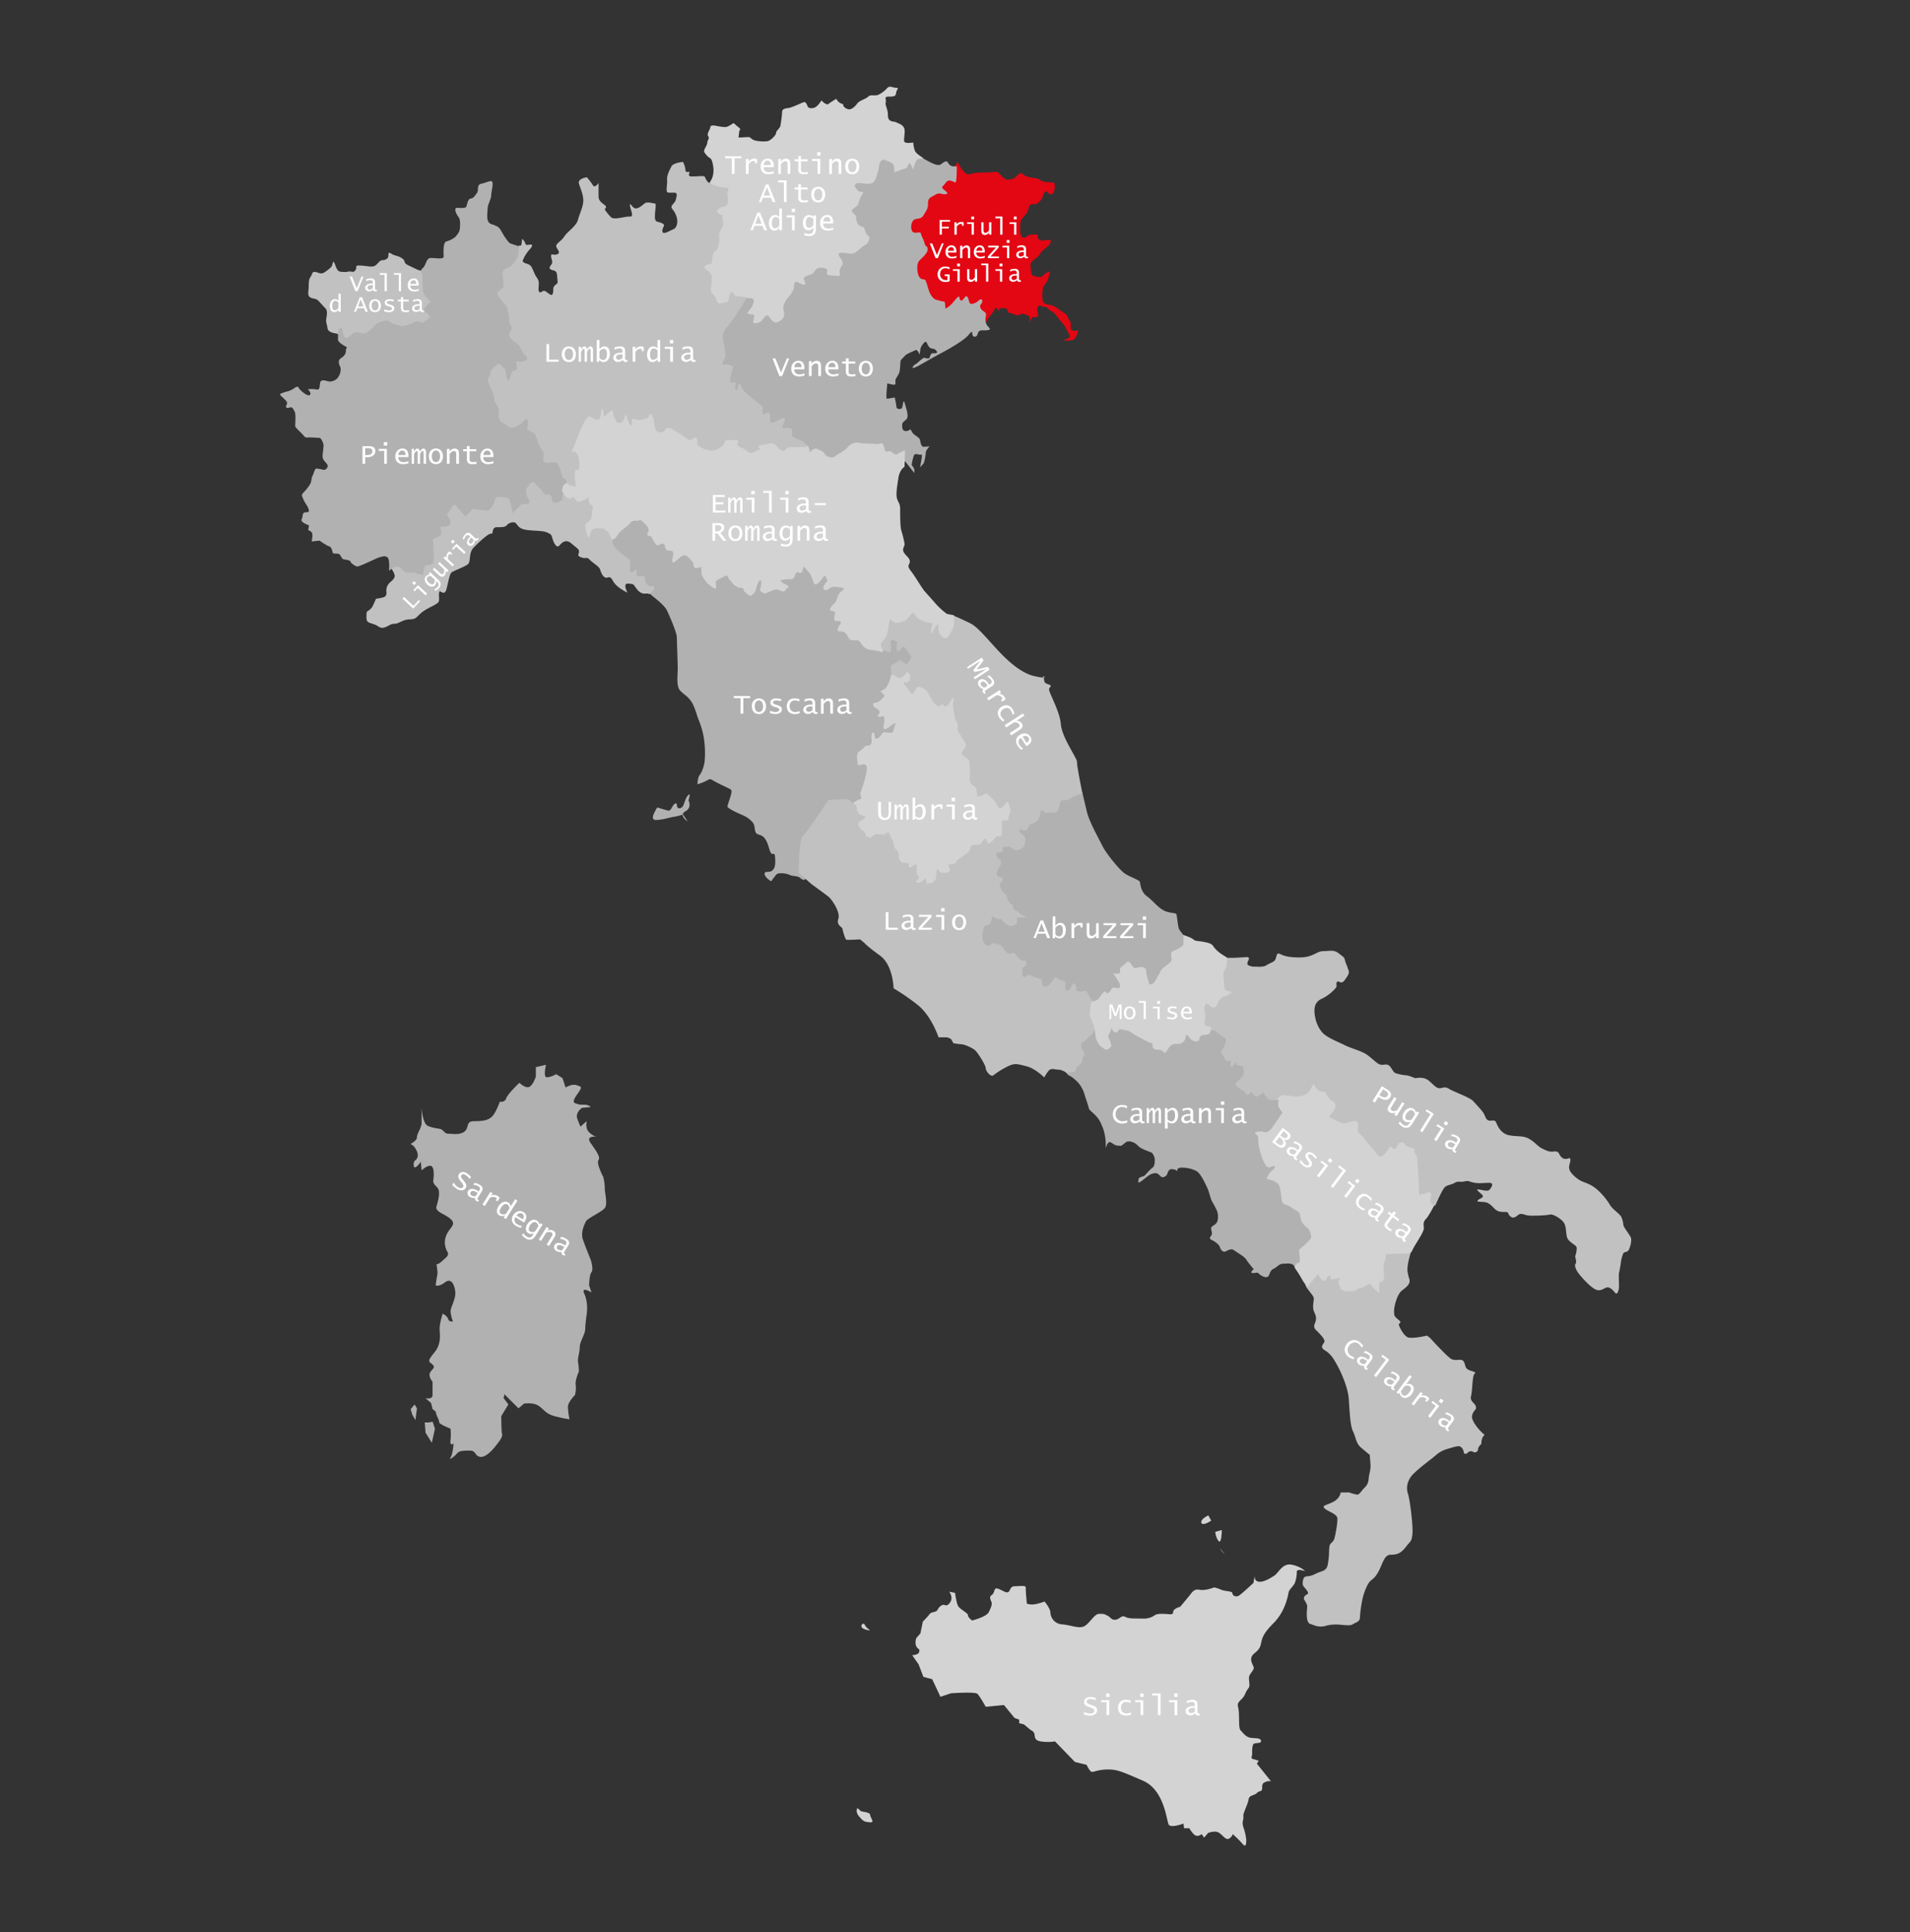 <svg id="Layer_1" data-name="Layer 1" xmlns="http://www.w3.org/2000/svg" viewBox="0 0 1152.26 1165.68"><rect x="0" y="0" width="1152.26" height="1165.68" fill="#333333" stroke="none"/><defs><style>.cls-1,.cls-5{fill:#c2c1c1;}.cls-2,.cls-7{fill:#d3d3d3;}.cls-3,.cls-4{fill:#b2b1b1;}.cls-3,.cls-5,.cls-7,.cls-9{fill-rule:evenodd;}.cls-6{fill:#e30613;}.cls-8,.cls-9{fill:#fff;}</style></defs><path class="cls-1" d="M790.35,765.14l-2,8.66s-2,.44.45,3.78,3.78,4.49,3.78,6-.89,4.87,0,7.32,1.34,2.48,1.34,4.9-2.45,4.2,0,6.65,5.32,5.32,5.09,6.88-3.34,3.12.23,5.34,5.15,4.65,8,10,5.54,12.63,6.21,17.31.67,17.15,2.68,21.35,1.81,7.35,4.89,10,5.32,4.42,5.32,4.42.22,2.7.45,6-1.12,6.43-1.12,8.65a7.7,7.7,0,0,1-2.67,5.35c-1.34,1.31-2.87,4-4.2,4a23.52,23.52,0,0,1-4.9-1.34h-5.1s-.22,3.57-4.67,5.79-6.68,2-5.13,3.76,7.58,3.34,7.8,6-1.11,9.78-1.78,12.23-2.45,2.42-2.9,4.42-.22,5.15-.67,8.46-.64,5.32-2.86,6.43-1.78.45-5.35,2.23-5.09.89-6.21,1.78-1.55,4.43-.66,5.54,3.75,4,2.42,4.68-2.2,1.56-2.2,2.67,2.2,2.87,2,5.32-.9,9.1,1.78,10,5.09,2.23,8.88,1.34a23.46,23.46,0,0,1,8.46-.89c3.09.22,6.88.89,8.44-.22s4-1.31,4.23-3.76A79.86,79.86,0,0,1,822.11,964c1.11-4.24,2.9-8.44,4.45-10s2.71-1.58,5.13-6S835,938,839,938s6.21-.92,9.1-4.68,3.56-3.12,4-8-1.56-20.68-2.67-24-.67-6.43,1.33-9.77,11.33-10.21,13.56-12,4.2-4,8.66-5.31,7.1-2.23,8.21-1.34A4.44,4.44,0,0,1,883,876c.22,1.34,1.34,1.53,2.45.45a2.52,2.52,0,0,1,3.34-.45,1.93,1.93,0,0,0,2.87-1.53c0-1.56,2-3.34,2-3.34a10.76,10.76,0,0,1,.67-3.79c.67-1.33,1.78-1.56.67-2.22s-8-7.8-6.88-11.33,2.87-3.09,2.2-5.32-3.75-2.92-2.86-6.24.64-12.41,2.2-13.52-2.65-1.34-4.43-2.68-1.11-3.78-2.67-5.12-4.87.64-7.55-1.34-9.77-9.57-11.33-11.33a11.05,11.05,0,0,0-2.89-2.42s-9.33,2.23-11.78.89-5.09-6.46-5.09-7.57,2.23-.86-.22-2.87S841,794,841,790.92s2-10,4.43-12,4.68-3.53,4.9-5.54-.22-.89-1.12-5.79S852.34,752,852.34,752l-39.11-29.09-22.88,42.2Z"/><path class="cls-2" d="M780.8,760.05s-.67,3.76.89,5.76a65.09,65.09,0,0,1,4,6.46c.67,1.11,2.87,4.2,2.87,4.2s2.45-2.87,4-4.65,2.45-3.78,2.9-2.67.89,2.23,1.78,2.67,2.42,2,2.87,0a4.06,4.06,0,0,1,2.67-2.67s-.89,2.67.67,2.67a29.72,29.72,0,0,0,4.45-.67c1.56-.22-.67,1.37-.44,2.45s1.33,4.21,1.33,4.21a8.34,8.34,0,0,0,4,1.33c2,0,4.46.23,6-1.11s1.75-.45,4.2-1.78,3.56-2.23,4.23-.89,4.9,4.9,4.9,4.9a47.53,47.53,0,0,1,0-5.79c.22-2,2.87-1.09,2.87-2.87s-.22-3.56-.22-6-.45-2.2.44-4a13.75,13.75,0,0,0,.89-4.9l12-.45s3.12.45,4-2,7.1-10.92,6.88-13.34-.45-3.76,1.33-5.54,6-10.21,6-10.21-5.6-42.43-9.14-44.88-37.77-18.87-43.09-22.21-26.64-16.9-30.2-15.12-28.9,16.43-29.57,17.76S736.56,678,743,694.71s24.89,51.78,27.79,54,10,11.33,10,11.33Z"/><path class="cls-1" d="M735,577.65c2.23.23,6.43.23,8.66.23s7.82-.45,8.91-.45.86,1.34.86,1.34-1.72,2.86-.42,3.53a7.8,7.8,0,0,0,4.21.89c2,0,4.93.42,6.9-.89s4.2-1.75,5.1-3.09.66-4.67,2.67-3.78,4.23,2.22,12.22,2.22,10.24-3.78,14-3.78,6.46-1.12,9.55,1.33,3.31,2.26,3.76,4.24,1.33,3.31,1.56,4.42,1.56,2.45,0,4.9-2.65,4-3.76,4-2.45-1.56-2.9.22.89,1.56-1.11,3.79a26.53,26.53,0,0,1-7.32,5.57c-2,.89-5.12,2.45-4.9,8s2.64,10.91,5.76,13.56,8.44,4.64,12.45,6.65,9.77,3.37,13.11,5.57,6.43,5.76,8.43,6.2,3.57-.66,5.12.45,2.45,4,4,4.68a27.4,27.4,0,0,0,6.66,1.33c1.11,0,5.34,1.76,5.34,1.76s4.87-1.34,8.21,1.55,4.43,4.46,6.43,4.46,2.9-1.34,5.79.44,12.48,5.1,14.45,7.33,5.76,6,6.66,8,1.33,3.57,3.11,3.79,3.32-.89,4.21,1.34,2.92,6.65,8,7.54,8.25,0,12,2.23,4.65,4.26,7.77,5.79,4.43,2,6.65,1.75,2.9.22,3.57,1.56,1.81,2.9,3.78,2.9,2.87-1.56,2.87.89-2.67,4.65,2,9.1,6.66,3.59,11.11,6.24,8.88,8.24,10.66,11.33,6.24,5.54,7.13,7.76a17.16,17.16,0,0,1,1.11,4.68c.23,1.31,3.76,5.76,4.43,7.32s0,5.09-1.11,7.32-2.87.89-3.54,2.67a21.52,21.52,0,0,0-1.34,5.35c-.22,2-.89,5.09-1.11,6.21s0,5.54,0,8-1.11,5.34-2.23,4-3.14-3.78-5.12-3.34-4,3.12-7.77.67-8.43-8-9.54-9.55-2.45-4.48-1.56-5.34-.23-4.43-.23-4.43,1.56-4.7.67-6-4.65-2.87-5.54-5.54-.22-7.1-2.45-9.55-6.26-4.67-8-4.23-6.46.67-11.11.67-5.76-2.23-8.21-.22-3.54,1.56-4.88.22-.22-2.23-2.67-2.23-4.48,0-6.46-2-3.53-3.76-6.2-4-4.9,0-3.79-1.12,4.23-1.56,2.45-3.34-4.23-3.34-2-3.12,5.56,1.53,6.68,0,2.89-4-.45-4-5.15.45-8.46,0-3.54-1.56-6.21-.89-3.76-.44-6,.89-4.68,1.15-6.24,2.9-5.54,10.88-5.54,10.88a3.19,3.19,0,0,1-2.9-3.34c0-3.11,1.12-2.89,0-4.23s-2.67.45-4.45.45-2.45,2.42-2.45-2.45S855,699.17,855,699.17a8.12,8.12,0,0,0-1.34-3.34c-1.11-1.54,1.11-2.65-1.11-3.09s-4.46-1.12-5.13-2.68-4-.89-4.42,1.12-2.45,2.67-3.34,1.11-2,.64-3.12,2.42-3.76,4.23-5.1,2.45-8-9.55-9.35-11.33-3.54-2.64-2.87-4.87-.22-4.68-1.56-4.68-5.79,1.34-6.68,1.56-8.88-3.34-8.88-4.23.67-1.08,1.78-2.42,2-3.79,1.79-4.68a3.54,3.54,0,0,0-2.23-2.45c-1.11-.22-2.9-3.09-3.34-4.2s-.86-1.34-2.65-1.34-2.45-.89-3.56-2.22-1.11-2.9-2-1.56-1.37,3.59-3.57,5.12-6.43,2-8.65,1.53a30.22,30.22,0,0,0-5.54-.67c-1.34,0-2.9,1.34-3.79,2.45s.92,5.57-6,4.9-35.77,5.76-37.1-2.45S712.15,609,712.15,609L735,577.65Z"/><path class="cls-3" d="M638.18,619.63v20.66s5.54,8.27,6.88,8.68,4.87,3.32,6.43,5.54a19.54,19.54,0,0,1,2.9,6.21c.66,2.23,2.22,6.46,2.45,7.8s2.47,2.64,4.67,5.09,2.87,4.71,4,7.35a30.51,30.51,0,0,1,1.56,8.66v3.12s1.12-4.46,2.9-3.57,2.64,2,4.42,2,1.34.67,3.12-.67,2.26-2.45,5.35-1.56,3.31,2.67,6,4,4.9,2,5.79,2.42,2,2.9,2,4.23,0,4-1.34,4.9-3.79,3.76-4.68,4.65-3.78.89-3.78,2.45-.67,1.78.22,1.78,4.68-3.34,6-4.23,3.76-1.78,5.1-1.11,2,2.22,3.34,2.22a3.3,3.3,0,0,0,2.89-2.67,3.78,3.78,0,0,1,1.79-2.2,16.73,16.73,0,0,1,2.42.22,4.53,4.53,0,0,1,1.78,1.09s-1.12-2.2,2.45-2.2a18.62,18.62,0,0,1,8.88,2c2.67,1.33,5.79,8.43,6.9,10.88s1.53,5.79,2.87,8,2.67,5.09,2.67,5.09a11.08,11.08,0,0,1,.67,3.12c0,1.34,0,3.12-1.11,4.46s-3.09,1.75-3.09,3.09,1.11,3.11,0,4.45-.92,2,.64,2.67,4.23,2.65,4.67,4.2,1.79,3.12,3.12,2.68,3.54-2.23,5.32-.89,6.23,3.78,7.35,5.56,4.65,6,4.65,6-2.68,2-.89,2.23,3.11-.67,3.78.22,3.37,2.67,5.12,2.23,1.31-3.79,3.76-4.9,3.37-3.12,5.79-3.12,4.65-.67,6.43.89,0,2,1.34-.22,2.45,0,2.45-2.87-.89-6,0-6.68,6.88-5.76,6.88-7.1-.7-4.26-2.23-5.57-3.31-2.64-4-5.31-.23-3.79-2.23-4.9-5.57-3.54-5.57-3.54-2.86-.22-3.53-2.23-.67-7.54-2-10-6-3.34-6.87-3.56.19-1.78,1.08-3.34,4.9-3.76,2.9-4.43-2.87,2.67-5.32-1.11-3.79-10.89-4-12a24.5,24.5,0,0,1-.22-4.23c0-1.56-3.34-2.65-1.11-3.32a11,11,0,0,1,5.56.2c.89.22,2.42-1.09,3.32-2s6.9-10,6.9-10-2.89-3.12-2.67-4.9a26.2,26.2,0,0,0,.22-2.9s-5.37,1.12-6.46-.44-2.87-3.76-2.87-3.76-3.34,3.09-4.45,2.42-2.23-2.86-3.12-2.42-1.08,2.9-3.09.22-7.57-4-5.57-6,5.13-4.43,4.68-6.87,0-3.12-.89-3.12a16.82,16.82,0,0,1-3.34-.89l-.67-2s-2.45,4.46-2.89,2.9.41-3.12-.45-3.57-1.53,1.76-3.31-1.33-2.9-3.09-1.34-5.32,2.9-6.43,1.56-6.87a22.2,22.2,0,0,1-4.23-2.9l-2.23-1.78s-7.32.22-9.77,0S672.4,613,672.4,613l-34.22,6.65Z"/><path class="cls-4" d="M650.41,474.57l2.64,4s1.11,4.9,2.67,11.33,8,17.57,9.55,20.88,10,14.2,13.56,16.42,8.66,3.79,8.88,4.9.44,6,4.23,8.66,7.35,8,12,9.32,5.76.23,6,2.45.89,7.1,1.34,8S714.6,565,714.6,565s7.74,11.58,5.09,15.56S660.62,613,660.62,613s-34,3.79-42.67.67-39.53-28-39.76-38.67-.64-31.73,4.9-40.2,21.74-31.76,24.19-33.54,43.13-26.67,43.13-26.67Z"/><path class="cls-2" d="M504.65,421.49s3.11,92.17,3.11,92.83,42.21,38,43.76,38,38.23-24,38.89-25.55,16-22,16-22l10.47-18.66-35.33-81.76-19.12-8h-42.2l-15.56,25.11Z"/><path class="cls-5" d="M535.77,406.81c2.42-.44,4.87,1.34,4.87,1.34s1.56,1.56,3.12.67a16.75,16.75,0,0,0,3.56-3.56,3.87,3.87,0,0,1,1.78,2.89c0,1.78-.89,3.54-2.22,3.54s-2.9-.67-.67,2,3.31,5.79,4.65,4.68,1.78-4.46,3.56-4,4,1.11,5.12,3.12,3.76,6.87,5.1,7.76,2.22,1.34,3.56-.44-.19,1.78,2.23,1.33,3.53-5.54,4.65-5.09-.67,2.64,0,6.21.66,6.2,2,8.21.45,3.56.67,4.9,1.56,2.87,2.67,4.87,2.9,3.34,2,5.35-2.67,3.11-2,4.45,2.64,2,3.76,3.09.67,3.81.89,7.35-.45,4.87.44,6.65,2.68,2,3.35,3.56.22,3.54.66,4.43,2.7.19,4.24-.89,1.53-.22,3.75,1.56a16.86,16.86,0,0,1,4.46,5.79c.89,1.78,2.25,1.11,3.56-.45s2.2-3.34,2.87-1.55,1.78,4.42.89,6a14.36,14.36,0,0,0-1.12,4.68s1.79-1.56,3.57.89.89,4,3.12,4.23,3.53,1.34,4.42.22a6.8,6.8,0,0,0,1.78-2.89c.23-1.12.45-.23,2.45-1.12a6,6,0,0,0,3.79-4.67c.45-2.43.86-3.32,1.75-3.09s.23,2,2.68,1.56,5.12.22,6.23-.9,1.09-5.79,2.42-6.45,1.79-.23,3.12-.23,1.14-1.14,5.79-2.89,3.76-1.09,3.76-1.09-3.54-17.12-3.31-19.12S640.63,445,640,437s-7.35-19.32-7.13-21.1,2.67-2-.67-3.12-1.59-2.42-2.89-4.2,5.56,1.78-5.32-.67-21.35-14.87-26.22-20.21-8.91-10-12.67-11.78-9.77-4.67-10.66-4.67-25.31-1.79-26.2-2.9-15.11-5.09-15.11-5.09l-8.66,12.66s3.09,16,2.87,19.32,8.46,11.55,8.46,11.55Z"/><path class="cls-4" d="M389.39,295.63l-25.32,25.49,7.35,14.25,5.31,10.27,7.08,5.05s6.19,4.16,6.9,5.22a11.57,11.57,0,0,0,3.63,4.25c2.92,2.39,6.82,5.49,8.15,8.41s5.84,12.92,5.84,16.11.53,14.69.53,18.67-1.06,10.8,1.59,13.46,3.9,2.83,6.29,6,3.71,9.2,4.78,11.59a52.37,52.37,0,0,1,2.92,9.83,58.4,58.4,0,0,1,.71,14.43c-.27,3.71-2,7.78-3.1,9s-1.33,5.49-1.33,5.49a27.58,27.58,0,0,0,5.49-2.12c3.19-1.6,1.15-1.33,8.23,2.12s7.08,3,6.82,5.05-2.39,7.34-2.39,8.41,6,3.89,9.2,5.22,6.37,4,6.91,6.11.26,4.42,1.85,5.22,3.37.53,5.23,3.72,2.12,7.34,3.45,8.14,1.86-1.33,2.12,2.92-.26,6-1.86,7.35-4.51,0-4.51,1.86,2.66,3.71,3.45,4.25.8-.27,2.13-1.86,1.5-2.66,3.89-2.66a12.15,12.15,0,0,1,5.84,1.06c1.33.8,4.7.27,6.29,1.86s2.92.8,2.92.8a5.17,5.17,0,0,1,3.72-4c3.18-.8,6.81-1.78,6.81-3.63s-2.39-4-2.12-6.11-.8-1.95.53-2.92a6.72,6.72,0,0,1,3.45-1.24c1.33-.27,2.48-2.92,4.52-4a57.81,57.81,0,0,0,6-4.25s3.18-2.57,1.32-4.43-.53,0-.53-4-2.65-5-3.18-7.61,1.06-1.86,2.92-1.07,2.47-.53,4.51-2.12,4.16-2.92,5.49-3.19-.8-2.3,0-4.16,4.78-13.45,3.45-15.84-5.31,1.06-5.31-1.33-1.33-6,1.33-7.61,2.92-3.45,4.51-3.19,2.66-1.06,2.66-2.65-.62-5.76,1-5.23,0,4.87,2.66,3.37,2.39-3.9,4.51-3.63,4.69,1.06,5-1.06,2-5.05.53-4.25-5.49,4.51-6.29,3.18.27-3.18.27-4.51a25.14,25.14,0,0,0-.27-3.1s-3.71,1.06-3.71,0,1.86-1.59.79-3.19-2.47-1.32-3.18-2.65-.53-2.12.53-2.12a6.17,6.17,0,0,0,3.72-1.78,19.86,19.86,0,0,1,2.39-2.39l-2.66-2.92a23.27,23.27,0,0,0,2.66-1.32c.79-.54,2.39-3.37,2.92-5.23a18,18,0,0,0,1.06-4.51c0-1.33-1.42-4.25.71-5.05a23.47,23.47,0,0,0,4.78-2.83s3.71,3.37,4,2.57,3.19-3.63,2.12-5-3.71-6.11-4.78-5.31-2.92,3.72-3.45,2.13,0-5,0-5-2.3-1.86-3.36-1.06-.27,3.36-.27,4.95-.79,2.92-2.12,1.86-6.91-.79-6.91-.79l-7.08-19.21-8.67-33.2S491,327.23,472.06,324.58,396.73,311,395.67,309.53s-6.28-13.9-6.28-13.9Z"/><path class="cls-1" d="M235.72,342c.53,1.51,2.13,3.37,2.39,5.23s-2.39,3.71-3.19,4.51a6.59,6.59,0,0,0-1.85,5c.26,2.12-.18,3.18-2,3.71a31.37,31.37,0,0,1-4.25.8s-1.33,3.1-2.12,4.69-3.45,3.19-3.45,3.19-.54,4.25.26,5.57,3.72,1.51,5.58,2.57,2.83,2.13,5.49,1.06,3.18-2,5.57-2,5-2.66,9.21-2.66,4.16-2.12,7.88-4.78,9.29-4.42,9.55-6.28-.26-4.25.27-5.58,3.1,3.37,4.43-2.12,1.85-8.94,3.18-9.74,6.55-2.83,9.21-4.43.35-6.81,4-10.53,9.21-8.76,10.53-8.23.09-3.9,3.19-3.9,5,0,6-1.06a5.27,5.27,0,0,1,4.51-1.86c2,.27,1.78,3.19,6,4.25s10.54.45,13.72,1.77,2.75,1.6,3.72,4.52,2.57,5,3.9,3.45,3.8-4.25,7.17-1.33,4.69,3.37,4.69,5-1.6,2.39,1.33,3.45,3.27-.53,5,1.33,5.75,4.16,6.29,5.75,1.32,4.25,3.18,5.05,2.57-1.86,4.69,2.12,8.77,7.08,8.77,7.08-3.1-5.75.26-5.49,3.1.09,4.69,2.39,3.28,3.9,6.11,3.63,1.51,1.33,3.1-.53,2.65-2.3,1.59-3.63-1.77,1.07-4.16-1.59.53-3.45-1.59-4.51-4.52.79-4.52-.8v-3.72s-4,3.19-4,1.6v-7.09s-10.53-7.34-10.53-10.26,1.77-13-.8-16.38-19-18.94-21.33-19.74-78-12.66-78-12.66-29.21,17.18-29.75,24-4,39.3-4,39.3Z"/><path class="cls-1" d="M201.2,157.81c1.06,1.06,1.59,5.49,3.72,6a12.69,12.69,0,0,0,5.49,0c1.85-.26,2.65,1,4-.8s-.8-2.83,2.39-2.83a45.47,45.47,0,0,1,5.49.53c1.06,0,2.92.53,4.51-.79s2.39-2.92,3.72-2.92,3.1-.54,3.63-1.86-.53-3.72,1.86-2.13,4.07,1.06,6.64,2.92.17,2.48,3.89,4.25,5.31,2.57,6.11,2.83,14.69,1.69,17.35,7.71-3.37,63.9-18.68,61.07-46.38-30.27-48.24-30.54-5.22-.88-5.49-3.18-1.06-3.63-.8-5.49,1.07-5.13-.53-6.64-3.18-3.63-4.78-5-6-.08-5.49-4.78-.08-7.08,1.24-8.94.8-3.18,2.66-3.18,3.45,1.86,5.84.26,4.43-3.1,4.69-4.42a6.52,6.52,0,0,1,.8-2.13Z"/><path class="cls-4" d="M296.35,109.31c1.86,0,0,6.28,0,8.41s-2.12,6.1-2.12,7.43-.8,6.55.27,8.41,2.21,1.59,4,2.39,2.57,1,4.16,3.89,4,6.38,5,6.91,7.35,2.39,7.35,2.39l-3.45,18.14,4.25,20.27,14.25,29-5.84,11.59,5.31,25s9.74,20.18,10.53,21.16,5.05,12.3,5.05,12.3l-3.45,5-1.86,5.84s-.53,2.83-.53,3.63-3.54,2.92-5.05,2.12-1.24-3.18-1.77-4-1.06-.8-2.92-.8-2.39-2.56-3.72-3.63a46.61,46.61,0,0,1-3.89-4s-2.13.27-2.39,1.33-2.13,2.39-2.13,3.18,0,3.37.8,4.7,1.86,3.71.26,4a29.84,29.84,0,0,1-4,.27l-5.22,5.48s-1.33-9.47-3.19-9.47-5.75-.79-6.55-.26-1.59,4.25-2.39,5.31S295.56,308,294,308s-4.7-.53-6-.53-2.66-.8-3.19,0-4,4.16-4,4.16L275,305.1s-1.33-1.5-2.65,1.33-3.19,3.1-2.39,4.69,1.86,2.13,1.86,3.72-.54,2.12-2.13,2.65-3.89-.53-3.89.8,1.06,3.36-.27,4.69-4.25,1.6-4.25,2.66.27,4.69.27,6.55.79,7.43-1.06,8.23a12.55,12.55,0,0,1-4.25.8L255.2,347s-2.84-.8-5-1.33-5.13.27-6.37-.79A21.86,21.86,0,0,1,241.3,342h-3.19l-3.45,2.3s.71-7.08-1.06-8.14-2.84-.26-4.43,0-12.66,6.11-14,5.58-3.72-2.13-3.72-2.92-2.57-1.07-3.9-1.33-1.32-1.06-2.39-2.66-4.25-.08-4.51-1.59-.88-3.36-2.13-3.63-5.75-3.45-5.75-3.45l-4.78.53s1.06-4.34,0-5.58-2-.71-2-1.77,1.07-2.12-.26-2.65-4.51-1.86-3.72-3.45.27-3.54,1.6-4,3.18.36,2.65-1.77-2.39-4-3.19-6.11-1.59-2.56,0-4.16a27.52,27.52,0,0,0,3.46-4.24c1.77-2.39,1-3.81,2-5.85s1.33-4.42,2.39-4.42a24.41,24.41,0,0,1,4.25.79c1.06.27,3.45-1.59,2.12-3.45s-2.92-2.57-2.65-5.49.53-4.24.53-5.84-1.59-4.51-2.39-4.51-3.63-.27-6-.27-2.39.36-3.72-1.24-5-4.78-5-5.57.53-7.35-.27-8.68-1.24-2.92-2.56-2.65-2.66.79-2.66-.53,1.59-1.69-.26-3.72-4-3.37-3.19-3.9a21,21,0,0,1,4.78-1.59,15.41,15.41,0,0,0,4.42-2.39s1.6-.8,1.86.27,3.46,3.45,3.46,3.45,3.36,2.39,3.62.26-3.45-2.92.54-2.92,4,1.06,4.78-.53-.27-4.69,2.39-4.69,3.36,1.59,6.81,0,4.25-6.64,3.45-8.23-1.59-3.9.53-5.22,2.93-2.66,2.93-4.78,1.85-1.07-.54-2.39-4.24-2.84-4.24-3.9,0-5.58.53-6.37,1.86-1.06,2.12.53,1,6.11,3.63,4.25,2.92-3.19,5.31-2.92,3.63,1.32,5.76.26,5-5.22,6.9-6,5.75-2.12,6.81-.79,6.73,2.83,7.71,2.83a21.93,21.93,0,0,0,7.61-2.57c1.86-1.33,4.16,1.33,5.49,0s4.24-2.12,3.18-3.72-3.71-2.65-2.92-4.24,3.72-4.16,3.72-4.16-4.78-4.34-4.78-7.17-.18-7.62-.18-8.68-1.68-3.1.18-4.42,2.12-5.85,4.51-6.11,8.15,1.06,8.15-.8-.53-8.67,1.59-9.2,5.05-2.13,5.84-3.19,2.21-2.3,2.39-5,.27-5.31-1.06-6.9-2.66-5.22-.8-5.22,5.23.53,5.76-.8.79-4.52,2.65-4.78,2.48-1.77,3.72-3.36-.35-5,2.57-5.58,4.25-1.59,6.1-1.59Z"/><path class="cls-6" d="M574.56,101.16s2.66-1.59,2.66-2.65.26-1.07,1.59,1.32,3.9,5.85,6,5.32a32.93,32.93,0,0,1,9.56-1.07c3.36.27,7.08-1.24,8.14.27a27.54,27.54,0,0,0,4.16,3.89s3.72.54,5.58-1.06,3.54-3.81,5-2,7.62,2.3,7.62,2.3a6.56,6.56,0,0,1,2.92,1.33c2,1.32,8.14,1.32,8.14,1.32a6.88,6.88,0,0,1,.27,4c-.53,2.12-1.06,3.09-2.39,3.09s-3-4-4.25,0-2.3,4.25-3.9,5.58-4.24-1-5,2.39-2.21,4.43-3.19,5.75-2,1.86-2,5-.36,7.61,2.3,7.35,1.59-1.6,4-1.6,4-1.06,4.25.8.09,1.59,1.59,2.39,6.29-1.06,6.29.53-1.68,3.27-4,5-2.3,3.37-4.69,5.23-4,3-3.45,5-.53,5.49,2.39,6,3.63,1.06,5.22-.53,4.78-3.19,4-1.59-.62,4.33-2.66,6.64-1.86,5.48-1.86,7.34,0,4.25,2.39,5,4.07.44,7.17,2.83,5.49,3.45,5.76,5,1.85,2.21,1.85,4.24-.53,3.37,1.33,3.9,3.45-1.06,2.92.8-1.59,4.78-3.71,5-5.58.53-4.25-.26,3.71-.8,2.92-2.66a49.48,49.48,0,0,0-2.92-5.58c-1.07-1.77-1.51-1.77-3.37-4.16s-2.65-4-4.51-4.78-2.39-2.65-4-2.65-2-.8-3.1-.8-1.6,1.33-1.6,2.66,1.33,4.25-.26,4.25H622.8L620.68,195s1.33-4-.27-4.52-2.3-1.32-4.16-1.06-1.33,1.6-4.25.27-3.18-.27-3.71-1.33-.62-2.39-1.86-2.39H602.8v1.86s-1.86-2.92-2.39-1.86a17.06,17.06,0,0,1-2.66,4,19.56,19.56,0,0,0-2.39,3.72l-3.89,1.59s-17.7-3.71-26.11-3.71-15.5-.53-20-2.92-10.8-10.27-10.8-21.07,1.24-12.75,6-26.91,5-21,12.92-25,16.65-7.44,16.91-8.23,4.16-6.29,4.16-6.29Z"/><path class="cls-4" d="M545.09,92.22s8.94,1.77,10,2.3,3.63,2.13,6.28,3.46,5,2.12,6.38,1.06,3.27-2.66,4.24-.8a3.72,3.72,0,0,0,3.37,2.13h1.86s0,9.73-.8,9.73-3.89-2.65-5.75,0-3.19,2.66-1.6,4,3.72,2.83,1.33,3.09-3.45-1.32-6.11.27-4.42,1.86-4.42,5-.53,3.9-2.66,7.35-5.13,1.06-6.64,3.72-1.06,6.55,1.07,6.82,3.71-.8,4,.79,1.59,3.19,2.12,5.58,1.86,1.41,1.86,3.71-2.92,4.7-5,6.82-1.33,8.94.53,10.53,2.65-.44,3.72,2.66,1.5,6,3.36,8.41,2.65,1.86,5,2.65,2.66-.44,2.93,2.13-.36,3.28,2.3,1.24,4.25-5,5.57-5.76.27,1.33,1.6,2.13,2.47-3.19,3.71-2.39,1,4.51,2.57,4.51a6.81,6.81,0,0,0,4.25-1.86c1.33-1.06,2.39-1.59,2.39.27s-1.86,1.77-1.06,3.89,3.36,2.39,3.36,4-.79,2.74,0,5.31,3.9,3.63,1.33,4.16-3.63-.27-5.22.53-.8,3.72-3.19,3.45.18-5.57-3.45-1.06-18.68,12.13-18.68,12.13L554,220.75s-4,2.12-3.46.79a5,5,0,0,1,2.39-2.12l2.92-2.57,1.6-1.06s3.1,1.06,3.36,0,.8-2.66,1.86-2.66,3.72.27,2.13-1.59-2.57-.53-4.17-2.12-1.32-4.08-2.92-2.84a8.84,8.84,0,0,0-2.39,3.63l-.53,3.72s-1.33-3.45-2.65-2.65-5.23,2.12-6.29,3.45-2.65,2.21-2.65,3.71a44.37,44.37,0,0,1-.53,5.76c-.27,1.59-2.13,3.8-2.39,4.78s.26,2.83-.54,3.1-4.42-.8-4.42-.8-1.06,9.29-.27,9.29,4.69-.79,4.69-.79a45.59,45.59,0,0,1,1.07,5.75c0,1.33,2.39,1.59,3.18.8s.8-6.64,1.86-2.92,2.66,8.14.8,9.73-2.39,1.86-2.39,3.46.09,3.71,2.65,3.45,2-2.13,3.1.26,4.78,3.37,5.05,5.23.79,4,2.12,4,3.63-.27,3.63-.27-2.3,2.39-2.3,3.72-.8,5.75-1.33,6.55a24.09,24.09,0,0,1-2.12,2.39s1.06-5.4,1.06-6.37.27-1.51-.8-1.24-3.18-1.24-4,.53a28.8,28.8,0,0,0-1.33,5.75s1.6,1.86,1.6,2.92v1.86l-5.23-6.64-3.71-2.12s-30.28,3.72-32.14,3.72S476,279,475.25,278.46s-24.26-21.95-25.85-24S417.53,201,417.53,201s13.11-30,19.74-34,30.63-16.38,38.24-24.79,51.61-54,52.4-54,17.18,4,17.18,4Z"/><path class="cls-2" d="M448.34,257.13c1.06,1.06,30.8,10.8,34,11.59s4.78-1.06,5.57,1.33,0,3.45.8,2.65,2.57-2.92,5-1.59,3.18,1.42,4,2.92,4.34,2.75,6.11,1.24,3.36-2,4.42-2.83a19.6,19.6,0,0,0,3.72-3.19c1.06-1.32,4.16-2.65,6-2.12s9.47.53,11.07.8,3.18-1.6,4,.79.8,3.72,1.59,3.72,2.66-.27,2.66-.27,2.83,2.66,3.89,1.86a39.62,39.62,0,0,1,4.78-2.39l-.26,10s-2.92,1.5-3.72,6.81-1.59,9.74-.8,12.39,1.86,2.75,1.86,6.38,0,10.88.8,13.18a60.59,60.59,0,0,1,1.86,7.62c.26,1.59-1.86,3.1-.27,5.49s3.45,3.18,3.45,5.31-2.21,2,.71,5.75,6.37,10,8.23,12.13,4.16,4.6,6.82,7.7a46,46,0,0,0,6.64,6l4.16.79s.53,6.29-.53,7.88-2.57,6.64-5,5.84a5.71,5.71,0,0,1-3.72-5c-.26-2.13.53-4.52-1.32-2.39s-2.93,6.64-3.19,4,2-5.75-.27-5.75-6.81-1.86-8.14-3.19-2-4-3.45-2.12-2.57,3.45-3.9,4-4,1.59-5.57,1.33-3.37-2.92-3.63-1.6-1.07,7.88-2.39,10.27-2.92,3.1-2.92,4.69,2.92,5-.27,4-7.61-.62-9.74-2.66-2.39-3.89-4-4.16-4.16.53-5.22-1.06-1.06-2.66-2.66-3.72-4.25,0-4.25-1.59,2.66-4.16,1.86-5-3.89.8-3.89-1.86,1.32-3.18,0-4-2.92-.09-2.39-1.86,1.94-2.3,2.92-3.63,1.5-4,2.57-5.58,4.51-3,1.59-3.45-5.75-1.06-7.61.53-4.25,1.15-3.46-1.24,2.93-3.18,2.13-4-.8-4-2.39-1.59-4.43,5.57-5.49,3.71-1.06-4-2.65-6.1a39.94,39.94,0,0,0-3.72-4.16s-.53,3.63-1.6,3.89-1.77-.79-2.56-.26-1.33,3.71-2.66,4-3.45,0-4.25.26-3.71,0-2.39,1.33,5.85,2.57,4,3.63-1.42,3.19-4.25,1.86-3.37-.8-5.49,0-4.25,2.13-5.05,1.33-2.48-.62-1.77-2.92.8-5.76-.53-4.43-2.12,5-2.39,6-2.92,3.19-2.92,3.19a11.89,11.89,0,0,1-3.72-2.66c-1.32-1.59.36-1.94-2.83-2.39s-4.78-3.36-6.11-4.69-.61-3.45-3.18-2.12-5,2.39-5.23,3.18.8,4.69-.53,4.16a16.3,16.3,0,0,1-5.31-4.16c-1.5-1.86-2.83-4-2.83-5.31V342s-4,1.6-4.51,0,.26-1.59-1.07-3.18-3.09-4.25-5.22-3.72-5.84,5.31-6.64,4,1.6-5.93-.26-6.64-3.1.36-3.9-1.5,0-2.92-1.86-2.92-2.65,2.12-4.25,0a26.72,26.72,0,0,1-2.65-4.52s-3.45.18-1.86-2.39-2.3-5.49-2.3-5.49S387,313.25,385.4,314s-3.54-.79-5.31,1.59-5.49,4.17-7.08,6.56-2.66,3.71-3.72,3.18-1.77-4.33-2.83-4.78-1.59-1.77-3.45-1.77-4.87-.71-6.11,1.33-1.24,6.46-2.57,2.57-1.59-6.29-.53-7.09,2.48-1.32,2.92-3.18a27.62,27.62,0,0,0,.71-5c0-.8.71-1.86-.26-2.39a4.34,4.34,0,0,1-2-2.65c-.27-1.07.8-3.19-.8-1.86s-5.84,2.39-5.84,2.39l-3.1-3.45a1.58,1.58,0,0,1-2.12,1.32,4.57,4.57,0,0,1-2.66-2.12s-1.86-2.3-1.59-3.1.27-2.39,1.33-3.19,4.78-3.18,4.78-3.18-1.6-36.12-2.66-36.12,57.45-20.27,57.45-20.27l48.42,24.26Z"/><path class="cls-2" d="M423.38,187.82l18.41.53s6.81-8.14,8.14-8.41,4.51-.26,4.78,1.06-.27,1.68-.8,3.46-4.24,4.42-2.39,4.95,3.46-.26,3.46,1.33-1.6,4.25.53,4.25a4.82,4.82,0,0,0,4.42-2.13c1.33-1.59,2.66-3.71,4-1.85s2.74,4,4.78,3.45,4.69-2.66,4.42-5.05-1.06-3.63-.26-5.49a14.42,14.42,0,0,1,2.92-4.78c1.33-1.32,3.18-4.6,3.18-5.84s.09-4.16,2.13-3.1,4.42,2.39,4.69,1.07-2.12-3.46.27-4.52a30.46,30.46,0,0,1,3.45-1.33c2.12-.79,2.3-3.89,5.22-3.89S499,162,499,163.3s-1,2.92,2.65,2.92,5.76,1.06,5-1.33,1.59-5.22,1.59-5.22a4.12,4.12,0,0,0-.26-2.39c-.53-1.59-4.25-4.78-.27-4.78s6,1.33,8.41-.26,4.25-3.9,5.84-4.43,3.46-4.51,1.86-5.58-1.86-3.09-2.39-4.42-2.39-1.06-3.45-2.13-1.59-3.71-1.59-5-3.81-2.83-2-4.43,3.37-2.12,3.63-4a19.91,19.91,0,0,1,2.13-5s1.59-1.77-.54-1.5-4-3.45-4-3.45,0-1.86,2.39-1.86,7.88,1.59,9.47-1.06,2.66-7.62,2.92-9.74,1.86-3.72,3.19-3.19,4.43,1.6,5.22,2.66.53,2.65.8,4-2.39,1.86,1.59.27,4.25-1.33,5.58-2.13,1.15-3.71,2.39-2.39a9.42,9.42,0,0,1,1.77,3.72s1.06-6.37,3.19-6.64a17,17,0,0,0,2.92-.53s-3.72-2.3-4.78-3.89-1.33-5.58-1.33-5.58-5.22,1.06-5.49-.8,1.06-6.55-.26-8.41-2.93-2.12-4.52-2.92-5,.09-5-4.16-1.85-5.93-1.32-8-1.51-3.37,2.12-3.37,3.9-.53,4.16-2.39,2.13-2.92,0-2.92-3.89-1.59-5.49.27a16.25,16.25,0,0,1-4.78,3.71c-2.12,1.33-4.95-.26-6.55,1.33s-5.31,2.3-6.64,4.16-3.63,4-5.48,3.45-2.92-1.59-2.92-2.38-.27-.54-1.86-1.33a5.86,5.86,0,0,1-2.39-2.57s-3.37,2-4.69,3.1-4.25-2.13-4.25-2.13-2.31,4-4.7,4.52-3.45-.27-3.71-1.06-1.06-2.92-2.39-2.39-7.08,3.18-8.68,3.45-4.25.26-4.25,2.39a71.88,71.88,0,0,1-1.06,8.41c-.26,1.59-2.57,2.92-2.57,4.25s-2.65,3.89-4.24,4.69-5.76.53-8.15,0-3.18-2.13-4-2.13-6.29.27-6.29.27L446,79s1.06-1.06,0-1.85-3.46-2.93-3.46-2.93-2.92,2.13-4.51,2.39-6.55-.79-6.55-.79-2.92-.53-2.92.79-2.39,4.07-1.33,5.58-.53,2.3-.53,3.9-2.39,4.24-1.86,5.57a10.52,10.52,0,0,0,3.72,3.9c1.06.53,1.86,5,1.86,6.63a13.16,13.16,0,0,1-.8,5.23c-.8,2.12-9.47,15.66-10.53,18.5s-1.07,38.15-2.13,40.27,6.38,21.6,6.38,21.6Z"/><path class="cls-3" d="M396.47,487.15c-1.9,3.32-4.74,8,0,7.55s5.17-.95,9.91-1.89a31.45,31.45,0,0,0,5.68-1.42l2.81,4.25s-5.68-3.75-1.42-6.12,1.89-6.63,1.89-6.63,1.87-5.67-.47-2.83-1.87,7.09-4.71,7.57-.94-3.79-2.84-2.84-2.39,4.73-4.26,4.26-6.59-1.9-6.59-1.9Z"/><path class="cls-4" d="M254.38,668.43s.45,9.44,3.76,10.86,5.71,1.42,7.57,1.89,2.34,2.81,4.71,2.81,7.07,1,9.91-1.39.5-6.15,5.68-6.15,8.49-.5,10.85-2.84,4.71-9,4.71-9a3,3,0,0,0,3.78-1.9c.95-2.81,8-9.43,8-9.43s3.79,3.78,6.15,2.36,3.76-6.15,3.76-6.15v-5.65l6.15-1.42s-1.89,7.54.48,7.54,5.65-1.86,5.65-1.86l3.78,2.34,1.9,5.68s3.75-2.37,6.59-1.42,3.32.94,1.9,3.31-5.21,6.6-2.84,7.54,2.84.95,5.68.95,3.78,1.42,3.78,1.42l-5.2.47s-4.26,2.81-2.84,6.6,1.89,4.73,1.89,4.73l3.79-3.31s-.95,3.81.94,6.15a11.56,11.56,0,0,0,4.71,3.29s-6.57-.92-3.29,3.78,6.13,8.49,4.71,10.39S363.9,710,363.9,710a28.14,28.14,0,0,1,.94,6.62c0,3.29,1.9,9.89,0,12.25s-10.38,6.15-11.33,8-3.31,6.62-1.89,10.85S356.35,760,356.35,760s1.9,5.65.48,7.54-1.42,8-1.42,8l1.42,4.26s-6.63-4.23-4.26.95,1.42,11.8,1.42,11.8-.95,6.6-.95,9.44-3.31,7.54-3.31,10.85-1.42,6.6-1,9a35.7,35.7,0,0,1,.47,5.68s-2.36,5.17-1.89,8a16.6,16.6,0,0,1-.47,6.16s-4.23,4.23-4.23,7.07a50.61,50.61,0,0,0,.94,7.54,77.33,77.33,0,0,1-9-1.89c-5.18-1.39-6.15-3.76-9.44-6.13s-9-1.42-9-1.42l-3.31,2.84-8.49-8.49-.48,2.34,2.84,3.79-4.26,7.07s0,9,.48,10.85-2.34,5.21-4.23,7.58-5.71,6.59-9,6.12-2.33-3.76-6.12-3.76-6.6,0-8,1.87-5.2,4.26-3.78,2.36,1.89-8.49,1.89-8.49-2.37,1.9-1.89-1.89a29.84,29.84,0,0,0,0-7.07l-4.26-1.89-2.34-1.42-.47-1.9-1.42-3.31-.48-1.86L261,850.19l-1-3.79-3.31-2.84s4.26,1,4.26-1.86v-8.05s-2.84-3.28-1.42-5.65,3.31-2.84,1.42-4.73-3.76-1.4.95-7.07,3.31-11.33,3.31-14.65,1.86-9,1.86-9,2.84,1.45,3.32,3.31,2.84,1.39,2.84,1.39a22.81,22.81,0,0,1-1.42-6.12c0-2.37,3.31-7.54,2.84-11.8s-2.4-8.52-6.16-5.68-5.65,1.89-5.65,1.89.48-4.23.95-6.12-.47-6.63-.47-6.63,1.39,0,3.28-1.86,4.73-3.32,3.31-5.68a11.12,11.12,0,0,1-.47-10.39c1.89-4.26,6.15-6.12,2.37-9.43s-9.44-4.23-8.49-7.55,1.89-6.65,1.42-9.46-3.79-3.29-3.32-6.6.48-8.49-1.89-8.49-5.18,2.81-5.18,2.81l-.47-5.18s-3.87,5.49-4.26,2.37c-.47-3.79,1.89-2.84,2.37-5.68s-2.37-6.12-2.37-6.12l-1.89-1.42s3.78-1.9,3.78-3.79,1.9-5.18,1.9-5.18l.94-2.84v-9.91Z"/><polygon class="cls-4" points="262.4 861.99 260.51 870.48 256.72 864.36 256.25 858.2 258.61 858.2 260.98 857.73 262.4 861.99 262.4 861.99"/><polygon class="cls-4" points="251.54 849.71 250.6 856.78 248.7 853.47 247.76 850.19 250.12 847.35 251.54 849.71 251.54 849.71"/><path class="cls-7" d="M586.6,977.64s8.5-2.12,9.91-5,1.77-3.89,1.77-5.31-2.12-3.54,0-5,1.07-4.61,3.54-3.9,5,2.83,6.38,2.13,1.06-3.54,3.89-3.54,6.73-.71,6.73.7a62.23,62.23,0,0,0,.35,6.38c.36,4.25,0,3.54,2.84,3.89s8.14-1.77,8.14-1.77,3.54,4.25,3.54,6.73a7.49,7.49,0,0,0,7.08,7.08c5,.35,10.27,2.83,13.46,1.06s6-7.43,8.85-7.43,2.83,0,4.95,1.06,2.48,2.83,5,2.48,3.54-2.84,5.67-1.77,4.25,1.06,7.79,1.06,4.95.35,7.79-.71,2.12-2.12,6.72-2.12,6.73,1.06,6.73-1.07,4.25-3.18,4.25-3.18l5.31-6.38c1.77-2.12,2.83-4.6,6.37-3.89s8.85-1.42,8.85-1.42a24.39,24.39,0,0,1,4.25,1.42c2.48,1.06,6.73.71,6.73,2.12s2.13,2.48,3.9,1.42S756.2,955,756.2,955l.7-4.25s-.35,3.19,2.48,3.54,6.38-1.77,9.21-3.54,5-7.79,10.62-6.73,8.14,3.9,8.14,3.9-5-1.77-5,.35a20.32,20.32,0,0,1-1.06,6.38c-.71,2.12-3.55,4.25-3.9,6s-1.77,11.33-9.21,18.76-6.72,9.91-7.78,13.46-4.61,4.6-5.32,6.72,0,3.19.71,5,1.06,1.77-.71,4.25-1.77,2.48-1.41,6.37-.71,2.48-2.48,6.73-5.31,4.25-4.25,8.14,0,12.39,1.42,13.81,3.18,4.25,6.37,4.6,5.67,0,6,1.77-2.83,1.07-4.25,1.77-1.06,6.73-1.06,6.73-1.06,2.13.35,2.48,3.54,1.06,3.54,1.06l-1.06,1.77,8.5,10.62a5.66,5.66,0,0,0-3.19.36c-1.41.71-2.12.71-2.12,3.54s-1.42,1.41-3.19,3.18-4.6,1.07-5,3.9-3.54,8.5-3.18,10.27-1.06,3.18,0,6.37a32.17,32.17,0,0,1,1.77,7.79c0,1.42,0,5-2.13,2.48s-6-6-6-6a5,5,0,0,1-2.47,2.83c-1.77.71-3.19-1.77-5.67-3.54s-6.73,0-6.73,0l-2.47,2.83-1.42-2.12s-2.13,1.77-3.9.71-3.54-4.25-3.54-4.25h-3.18l-.36-2.83s-7.43,2.83-8.85.7-2.48-20.89-15.58-26.55-15.93-7.08-22.66-6.73-7.79,2.48-9.2.71a15.67,15.67,0,0,1-2.13-3.54l-7.08-1.77-12-12.39a27.57,27.57,0,0,1-8.49,0c-5-.71-3.19-3.9-4.25-5.31s-1.77-1.42-1.77-1.42l-4.25-3.54-2.84-.71v-2.12l-2.83-1.07-6.37-7.78-11,1.06s-3.54-6.38-5-7.79-15.94-.36-15.94-.36l-6.37,2.13-5-10.62-5.31-1.42-2.83-7.43-3.89-5.67s3.89,0,4.24-2.12-.7-1.07-1.77-3.19,0-5,0-5l2.48-2.83,1.42-7.08s2.83-2.83,3.89-4.25,1.42-1.06,3.54-1.77,1.07-1.77,3.54-3.54,2.84,1.42,5.32-1.77-.36-6.73-.36-6.73l3.54.71s.71,5.66,1.77,7.79,6,4.25,6,5.66,2.48,3.19,2.48,3.19Z"/><path class="cls-2" d="M737.08,923.12c0,2.47-.36,8.85-2.13,6.37a10.12,10.12,0,0,1-1.77-5.31l3.9-1.06Z"/><path class="cls-7" d="M736,934.09a12.11,12.11,0,0,0,2.83,3.54L736,934.09Z"/><path class="cls-2" d="M730.7,917.45c-2.12,1.42-5.66,3.19-6,1.06s4.24-4.25,4.24-4.25l1.77,3.19Z"/><path class="cls-2" d="M518.62,1092s0,.71,2.12,1.06,4.25.71,4.25,2.13,3.19,4.6-.35,4.25-3.9-.71-6.37-3.54-1.07-5-1.07-5l1.42,1.06Z"/><path class="cls-2" d="M521.45,979.77c.71,2.47,4.6,4.24,2.83,3.89s-4.95-1.06-4.6-2.83,1.77-1.06,1.77-1.06Z"/><path class="cls-1" d="M313.17,148.08s-.35,5.75-1.06,7.34a19.67,19.67,0,0,1-4.16,5.31c-1.06.8-4.78,1.51-4.78,3.9s.8,5.66.53,8.23-5.57,1.77-2.65,6.28,4.25,4.17,5,7.09,1.33,5.57,1.06,7.17,1.6,2.83,1.6,4.69-3.19,3.27-.27,6.37,4.43,2.3,6,6.28,5.84,5.4,2.39,6.91-5.49-.62-5.49,1,1.33,3.19,0,4.52-1.86-.27-2.65,1.59-1.33,6.9-2.66,3.72-.53-4.78-1.86-6.11-2.56-4-4.69-2.12-3.19,2.65-3.72,5.31-2.39,2.83-.79,6,3.18,7,3.18,9.29,2.84,4.69,2.84,6-.53,5,.53,6.55.26.8,3.18,2.39,1.07,2.12,3.72,2.12,4.16-1.06,6-2.39,3.19-4,4-1.59-1.06,3.72,0,5.31,3.63,1.33,4.43,2.92a43.64,43.64,0,0,1,2.12,5.76c.8,2.39,2.39,3,2.93,5.31s-1.33,5.75,1.32,6,5.49-1.33,7.08.53,2.66,7.08,3.19,8.41,1.59-.27,2.13,1.59,1.14,3.19,3.18,3.19,2.83,2.56,2.3-2.13-.53-5.22,0-6.82,2.66,1.51,2.39-4-.79-5.22-2.12-7.08-3.72,3.1-1.06-3.72,7-18.94,9.56-17.88,4.16,2.75,5.75,1.24.53-7.61,1.86-5.49.26,4.52,1.33,4,4.95-5.31,4.95-2.66,2.39,6.55,3.19,6.82a3.63,3.63,0,0,0,3.72-2.84c.26-2.12,1.59-2.56,1.59-.79s2,5.49,2.83,5-1.32-4.78,1.6-3.72,4.33.35,7.17-.45,1.5-4.69,3.63-1.59.08,10.27,5,10,1.06-5.75,9.47-.53,7.62,5.93,9.47,4.69,3.19-1.32,3.19.54-.62,3.45,4.16,5.31,6.73,1.06,10.09-1.07,1.24-4.24,4.43-4.24,6.9-.54,6.1,1.06-1.5,2.12,1.86,3.45,4.7,4.25,7.08,2.92a12,12,0,0,1,4-1.59c1-.27-2.74-2.92,1-2.92s6.2-2.39,8.76.26,4.17,4.25,5.49,2.92,1.07-1.86,4-1.86h8.14c1.86,0,.27-2.12-1.06-3.18s-7.88-2.84-7.08-4.16.26-4.25-1.07-4.25-4.78.53-4.51-.53,2.66-5.93.53-5.49-6.55,3.89-7.61,2.57.53-5.76-1.33-5.76-3.72,2.13-3.72,0,1-2.92-.79-4.51-9.83-7.35-11.33-10-.45-3.46-1.77-2.66-.8,5.31-2.13,3.19,1.33-4.25-.53-4.25-2.92.62-2.92-1,1.86-8.76,1.86-8.76-3.81-1.59-5.31-1.06-1.33-1.77,0-3.1.18-7.61-.53-10.8-.8-5.4,2.65-9.29,11.6-17.35,11.6-17.35-4.69-.53-6.55-.8-2.13-4-3.45-1.59-.8,5-2.39,5.31a36,36,0,0,1-4.17.8c-1.06,0-1.59-1.06-2.12-2.92s-3.45-3.28-3.19-5.58a33.21,33.21,0,0,0,.54-5c0-2.12.53-3.45-1.33-5.31s-4.25-2.83-2.13-4.16,3.72-.26,3.72-2.39.27-5.13,2.12-6.37,2.39-6,2.13-8.94,2-4.69,2.3-6.55-.8-5.31,0-5.58-5.93-1.77-2.83-4.16,3.89-.79,5.22-2.65.27-4.6.27-6.64,2-3.63-.8-3.63a29.15,29.15,0,0,1-8.41-1.86,6.94,6.94,0,0,1-3.72-3.19c-1.06-1.85.09-2.12-4.69-1.85s-5.57.17-5.57-.8a5.38,5.38,0,0,1,.53-2s-2.66,1.06-2.66-1.06a12.11,12.11,0,0,0-1.5-4.78s-5.85.53-6.91,2.66-2.92,5.48-2.65,8.14-1.07,7.43.53,7.7,4-.18,4.78.27.53,1.77,0,3.89-2.66,3.19-2.66,4.51,1.59,1.78,2.92,5.49.27,7.17-1.86,8-6.55,3.81-6.55,1,2.39-3.36-.26-4.69-4.25-.09-4.25-4,1.06-7.88,0-7.88-4.69-1.33-6.29,0-3.71,3.19-5.57,2.92-3.19-4-3.19-1.86,2.83,7.08,0,6.82-9.82,2.39-11.59.26a35.14,35.14,0,0,1-3.37-4.16c-.79-1.32,2.13-1.32-.79-3.45s-3.19-3.27-3.19-5.31v-7.61s-2.21,3.45-3.45,1.33a36.27,36.27,0,0,0-3.63-4.78s-5.58.79-4.78,3.71,2.65,6.55,2.65,10.27-2.12,7.61-3.18,11.6-6.29,7.08-8.15,10-5.31,4.51-5,6.11,2.92,3.63.79,4.69-3.89-.8-3.89,1.06,1.06,3.19.53,4.51-2.39,2.57-.8,3.63,3.63,0,3.9,3.72.53,4,0,4.78-2.3,1.24-2.3,3.37-.27,4-1.6,3.45-2.92-2.39-4-2.39-2.65,2.12-3.19,0,1-5.23-1.06-7.88-2.57-6.82-4.69-7.88-4.51-1.06-3.72-2.92a22.84,22.84,0,0,1,4-6.29c1.59-1.59,2.12-3.18.26-2.92s-2.65.54-2.92-.79a6,6,0,0,0-1.86-2.66l-.53,4Z"/><path class="cls-1" d="M511.55,482.12l3.79,2.89a4.07,4.07,0,0,1,1.53,2c.44,1.34-.45,1.37.66,3.12s2.45,1.53,3.57,2.2,1.56,0,.44,1.34-4,2-3.78,3.56a5.53,5.53,0,0,0,2.89,4c1.78,1.09,1.34,3.31,2.67,3.54s1.37,1.33,2.45.22,2.65-2,4-1.78,4.45.66,4.67-.23a1.17,1.17,0,0,1,2.23.23c.22,1.33,2,3.56,2.2,4.67s.44,3.79,1.33,4.23a4.74,4.74,0,0,1,2,4.21c0,2.22,1.11,4.23,2.67,4.23s3.12,0,3.34.89,0,2.67,1.76,1.56,3.11-2.23,3.11-.89a42.6,42.6,0,0,0,0,5.31c.23.9,1.79.9,1.34,2.23s-3.56,2.67-.67,2.9,4.23-3.79,4.9-1.78S558,533,560.21,533s4.43-1.78,4.43-3.56a46.54,46.54,0,0,1,.66-5.54s1.12,2.2,2.9,2.64,4.87-.25,4.87-1.55-2-3.54,0-3.54,2.9,0,4.23-2,2.23-1.56,3.57-2.9,4.2-2.42,4.2-4,1.78-2.9,1.78-2.9,3.12.23,4.46-.44,2.64-4.23,3.53-2.9.45,3.34,2.67,2,2.9-3.79,4.46-3.79,2.22.64,2.45-2-.42-7.55.67-7.55,4.87,0,6.43-.89,4,4,4,4-1.33,2.42-.22,4,3.31,2.45,3.31,4-.41,4.68-1.53,5.35-3.11,2-4.9,1.33-2.67-2.22-4-2-3.08-.22-3.08.67-.23,2.64-1.34,2.64-3.12.22-2.67,2,2.89,2.67,2.89,4.23-1.78,4-2.23,4.87-.89,3.12.45,3.56,2.67.22,2.67,1.78-1.78,2-1.78,3.34,1.75,4.43,3.31,5.54.89,3.12,2.45,4.9,2.23,1.37,2.23,2.45a2.36,2.36,0,0,0,1.78,2.65c1.56.44,2.48,2,3.79,2.67s3.53,1.34,2.2,1.34-5.54.22-5.54.22.89,3.34-.45,4-2.89,1.5-4,.86a15.79,15.79,0,0,1-3.53-2.42c-1.12-1.12,0-1.56-2.45-1.56s-2.9-1.34-3.79-1.56-1.11,3.81-2,4.68-3.09.19-3.54,2-2,7.16.45,9.58,2.2,1.28,3.31.86,1.78-1.5,2.9-.86,3.56.19,4.67,2.2,2.87,4,4,4,2.45-1.34,3.57,0,1.36,2.45,3.56,3.78,3.53-.69,3.09,2-2.42,1.78-2.42,4,.19,5.12,1.75,4.23,2.23-1.78,4-.67a17.23,17.23,0,0,0,5.12,1.78c.89.23.92,1.31,1.12,2.87s1.3,2.67,3.53,1.34,3.34-5.32,4.68-5.1,2,1.78,3.12,1.78,2.2-.25,2.64,1.76-1.11,4.67,1.56,4.45,2.45-6.46,4.45-3.56-1.3,3.56,2.23,4,3.54-1.56,4.87.67a29.5,29.5,0,0,0,3.12,4.9,7.13,7.13,0,0,1,2,5.53c0,2.23-.19,3.15.9,4.9s2.39,1.53,1.53,3.32-2.2,1.78-2.65,3.11a9.07,9.07,0,0,1-2.45,3.79c-1.33,1.34-3.34,3.76-4.67,4.2s-1.79,2.9-.9,4.24,2.23,3.56,1.34,4.23-.92,3.75-2,4.87a17.4,17.4,0,0,1-2.43,2l-.89,2.68-4.9.89s-3.09-2-4.87-2-4.23-.89-5.56,0-3.35,4.65-3.35,4.65-5.34-5.32-10.44-6.65-7.12-2-10.66-.45a50.88,50.88,0,0,0-9.55,5.79c-1.55,1.31-4.64-2.45-4.64-4.23s-4.68-9.32-6.46-10.88-6.66-3.57-8-3.57a49.25,49.25,0,0,1-5.12-.67s-1.12-2.7-2-2.89-1.08-.64-2.42-.64H566.2s-4.24-13.14-12.89-19.79a131,131,0,0,0-14.23-9.77s-.22-14-8.21-19.77-9.55-7.77-9.55-7.77l-2.45-2s-7.32.45-8.21.22-2.23-5.57-2.45-6.68-3.79-2-2.45-6-4-11.78-6-13.34-10.21-7.54-10.21-7.54L482,526.77s-.44-19.57,2.45-22.44,15.34-21.77,15.34-21.77l11.78-.44Z"/><path class="cls-2" d="M658.17,604.74c.89-.67,4-1.08,4.65-2.2s3.56-5.34,4.23-4.23,1.12,1.34,2.23.22,1.11-2.67,2.67-2.67,3.54.89,3.54-.22.64-1.53-.67-3.54-3.31-4.9-3.31-4.9,3.75.67,4.2-.44-.89-2,.67-3.34,4-3.32,4-3.32a4.57,4.57,0,0,1,2,1.53c.45.9,1.59,2.45,2.45,2.45s2-.66,3.31-.66,3.34.22,3.34,2.67,1.56,5.76,1.56,6.65.45,1.56,2,.89,2.86-3.75,4-5.54.89-2.67,3.12-4.45,4.67-3.31,4.67-4.65-1.08-4.45.67-5.12,6.43-2.65,6.43-4.2V564.1s4.87,1.56,6,2.67,2.89.89,5.34,1.34,5.32.86,6.43,2.42a18.06,18.06,0,0,0,4,4.23c1.78,1.34,4.46,2.89,4.46,2.89s0,5.77-.67,6.66a6.19,6.19,0,0,0-1.34,5.34c.67,2.45-.42,6.88,1.78,8s4.18-.22,2.42,1.56a7.85,7.85,0,0,1-4.42,2,13,13,0,0,0-2.67,2.64c-.9,1.34-1.34,3.79-2.9,4s-4.2-2.45-4.2-2.45-2.45,1.11-1.34,4.9-1.34,7.54.67,8.43,3.56.23,3.12,2-.67,2.89-2,3.34-2,0-3.78.67-.67,3.31-2.68,3.53a5,5,0,0,1-4.64-2.42c-1.12-1.56-2.23-2-2.23-.22a4.53,4.53,0,0,1-4.23,4.2c-2.45,0-4-.45-6,2.45s-1.78,3.56-3.56,2-3.37-.66-4.46-1.11a2.31,2.31,0,0,1-1.75-2.67c.22-1.56-.89-.89-2.89-2s-8-4-9.78-5.54-7.35-2-7.35-2-1.3,2.67-2.86,1.78-2-3.56-2-2.23-2,4.68-2,4.68,2.23,4.65,2,5.76-2.45,2.9-3.56,2.23-3.31-1.78-4.43-4-1.11-1.53-1.78-6.21a28.52,28.52,0,0,0-2.89-9.32c-.67-1.11.44-8.91.44-8.91Z"/><polygon class="cls-8" points="214.37 175.69 210.92 166.83 212.36 166.83 215.2 173.88 218.1 166.83 219.26 166.83 215.74 175.69 214.37 175.69 214.37 175.69"/><path class="cls-9" d="M225.14,174.78a3.83,3.83,0,0,1-2.47,1,2.45,2.45,0,0,1-1.7-.59,1.89,1.89,0,0,1-.66-1.48,2.18,2.18,0,0,1,1-1.88,4.8,4.8,0,0,1,2.74-.71h.84v-.64a1.5,1.5,0,0,0-.35-1.14,1.62,1.62,0,0,0-1.17-.34,5.27,5.27,0,0,0-2.44.66v-1.17a8.17,8.17,0,0,1,2.72-.51,2.89,2.89,0,0,1,2,.56,2.64,2.64,0,0,1,.59,2v3.15a1.93,1.93,0,0,0,.15.92.58.58,0,0,0,.55.25,1.86,1.86,0,0,0,.42-.07l.13.81a3.64,3.64,0,0,1-1,.22,1.33,1.33,0,0,1-1.36-1Zm-.22-.88V172h-.4c-1.87,0-2.8.51-2.8,1.51a1.13,1.13,0,0,0,.36.88,1.36,1.36,0,0,0,.95.33,3,3,0,0,0,1.89-.83Z"/><polygon class="cls-8" points="232.01 175.69 232.01 165.79 229.11 165.79 229.11 164.78 233.37 164.78 233.37 175.69 232.01 175.69 232.01 175.69"/><polygon class="cls-8" points="240.56 175.69 240.56 165.79 237.66 165.79 237.66 164.78 241.92 164.78 241.92 175.69 240.56 175.69 240.56 175.69"/><path class="cls-9" d="M252.6,175.4a8.34,8.34,0,0,1-2.59.46,4.16,4.16,0,0,1-3-1,3.76,3.76,0,0,1-1-2.85,4.17,4.17,0,0,1,1-2.88,3.24,3.24,0,0,1,2.54-1.12,2.77,2.77,0,0,1,2.3.93,4.7,4.7,0,0,1,.73,2.91v.44h-5.11a2.43,2.43,0,0,0,2.75,2.54,6.47,6.47,0,0,0,2.4-.52v1.08Zm-5.11-4.12h3.61v-.2c0-1.36-.56-2-1.69-2a1.64,1.64,0,0,0-1.32.59,3,3,0,0,0-.6,1.65Z"/><path class="cls-9" d="M204.17,188.14v-1.41a2.89,2.89,0,0,1-2.46,1.58,2.42,2.42,0,0,1-2-1,4.43,4.43,0,0,1-.73-2.69,4.88,4.88,0,0,1,.87-3,2.72,2.72,0,0,1,2.28-1.15,2.58,2.58,0,0,1,2.06,1v-4.27h1.36v10.92Zm0-5.63a2.67,2.67,0,0,0-1.87-1,1.55,1.55,0,0,0-1.39.79,4.15,4.15,0,0,0-.49,2.22c0,1.77.52,2.65,1.58,2.65a2.78,2.78,0,0,0,2.17-1.44v-3.2Z"/><path class="cls-9" d="M213.55,188.14l3.5-8.86h1.36l3.51,8.86h-1.45l-.84-2.22h-4l-.86,2.22ZM216,184.9h3.24l-1.63-4.23L216,184.9Z"/><path class="cls-9" d="M226.27,188.31a3.33,3.33,0,0,1-2.59-1,4.84,4.84,0,0,1,0-5.76,3.76,3.76,0,0,1,5.19,0,4.84,4.84,0,0,1,0,5.76,3.34,3.34,0,0,1-2.6,1Zm0-1a1.79,1.79,0,0,0,1.54-.76,3.7,3.7,0,0,0,.55-2.14,3.65,3.65,0,0,0-.55-2.13,1.92,1.92,0,0,0-3.07,0,3.65,3.65,0,0,0-.55,2.13,3.7,3.7,0,0,0,.55,2.14,1.78,1.78,0,0,0,1.53.76Z"/><path class="cls-8" d="M231.85,187.84v-1.23a7,7,0,0,0,2.74.68A2.6,2.6,0,0,0,236,187a1,1,0,0,0,.55-.85c0-.44-.43-.8-1.3-1.07l-1.46-.48c-1.13-.37-1.7-1-1.7-1.95a1.82,1.82,0,0,1,.77-1.58,3.61,3.61,0,0,1,2.18-.56,11.45,11.45,0,0,1,2.46.32v1.11a8.37,8.37,0,0,0-2.47-.41,2.26,2.26,0,0,0-1.19.27.82.82,0,0,0-.45.73c0,.37.34.67,1,.91l1.72.6a3.24,3.24,0,0,1,1.35.79,1.71,1.71,0,0,1,.41,1.19,2,2,0,0,1-.88,1.7,3.94,3.94,0,0,1-2.35.63,8.9,8.9,0,0,1-2.77-.47Z"/><path class="cls-8" d="M246.73,188.13a11.47,11.47,0,0,1-2,.18,3.29,3.29,0,0,1-2.27-.59,3.24,3.24,0,0,1-.6-2.27v-3.62H240v-1h1.87v-1.62h1.36v1.62h3.33v1h-3.33v3.84a3.44,3.44,0,0,0,.08.89.9.9,0,0,0,.34.42,2.52,2.52,0,0,0,1.38.31,7.49,7.49,0,0,0,1.69-.19v1Z"/><path class="cls-9" d="M253.42,187.23a3.81,3.81,0,0,1-2.47,1,2.42,2.42,0,0,1-1.69-.59,1.86,1.86,0,0,1-.67-1.48,2.17,2.17,0,0,1,1-1.88,4.77,4.77,0,0,1,2.73-.71h.85V183a1.5,1.5,0,0,0-.36-1.14,1.61,1.61,0,0,0-1.16-.34,5.28,5.28,0,0,0-2.45.66V181a8.22,8.22,0,0,1,2.72-.51,2.94,2.94,0,0,1,2,.56,2.68,2.68,0,0,1,.59,2v3.15a2,2,0,0,0,.14.92.58.58,0,0,0,.55.25,2.79,2.79,0,0,0,.43-.07l.12.81a3.58,3.58,0,0,1-1,.22,1.34,1.34,0,0,1-1.36-1Zm-.21-.88v-1.89h-.41c-1.86,0-2.79.51-2.79,1.51a1.12,1.12,0,0,0,.35.88,1.37,1.37,0,0,0,1,.33,3.07,3.07,0,0,0,1.89-.83Z"/><path class="cls-9" d="M218.69,279.84V269.2h3.47a7.55,7.55,0,0,1,2.65.33,2.63,2.63,0,0,1,1.61,2.68,3.06,3.06,0,0,1-1.3,2.63,6,6,0,0,1-3.6,1h-1.2v4Zm1.63-5.27h1c2.22,0,3.32-.77,3.32-2.32a1.56,1.56,0,0,0-.62-1.4,3.83,3.83,0,0,0-2.1-.43h-1.63v4.15Z"/><path class="cls-9" d="M231.77,279.84v-7.79h-3.28v-1.22h4.91v9Zm-.22-11v-2.06h2.06v2.06Z"/><path class="cls-9" d="M246.43,279.48a10.11,10.11,0,0,1-3.12.56,5,5,0,0,1-3.57-1.19,4.53,4.53,0,0,1-1.25-3.42,5,5,0,0,1,1.2-3.45,3.91,3.91,0,0,1,3.05-1.35,3.27,3.27,0,0,1,2.75,1.12,5.61,5.61,0,0,1,.89,3.49v.52h-6.14q.18,3.06,3.3,3.06a7.83,7.83,0,0,0,2.89-.63v1.29Zm-6.14-4.94h4.34v-.24c0-1.63-.68-2.45-2-2.45a2,2,0,0,0-1.58.71,3.42,3.42,0,0,0-.73,2Z"/><path class="cls-8" d="M248.34,279.84v-9h1.43v1.69q1-1.89,2-1.89c.81,0,1.34.63,1.57,1.89h.06c.57-1.26,1.25-1.89,2-1.89a1.33,1.33,0,0,1,1.23.61,3.92,3.92,0,0,1,.38,2v6.6h-1.42v-6.52a3.12,3.12,0,0,0-.11-1,.41.41,0,0,0-.41-.27c-.52,0-1.09.66-1.69,2v5.81H252v-6.23a4.56,4.56,0,0,0-.11-1.24.43.43,0,0,0-.43-.32c-.24,0-.51.19-.83.57a5.49,5.49,0,0,0-.84,1.42v5.8Z"/><path class="cls-9" d="M263,280a4,4,0,0,1-3.12-1.25,5,5,0,0,1-1.13-3.46,5,5,0,0,1,1.14-3.45,4.49,4.49,0,0,1,6.22,0,5.81,5.81,0,0,1,0,6.91A4,4,0,0,1,263,280Zm0-1.22a2.16,2.16,0,0,0,1.84-.92,5.31,5.31,0,0,0,0-5.13,2.3,2.3,0,0,0-3.68,0,5.31,5.31,0,0,0,0,5.13,2.15,2.15,0,0,0,1.84.92Z"/><path class="cls-8" d="M269.6,279.84v-9h1.63v1.69a3.46,3.46,0,0,1,3.08-1.89c1.71,0,2.57,1,2.57,3v6.17h-1.64v-5.72a2.57,2.57,0,0,0-.32-1.5,1.29,1.29,0,0,0-1.11-.45c-.82,0-1.68.59-2.58,1.78v5.89Z"/><path class="cls-8" d="M287.49,279.83a14.08,14.08,0,0,1-2.37.21,3.87,3.87,0,0,1-2.72-.72,3.83,3.83,0,0,1-.72-2.71v-4.35h-2.25V271h2.25V269.1h1.63V271h4v1.23h-4v4.62a4.2,4.2,0,0,0,.09,1.06,1,1,0,0,0,.42.5,2.94,2.94,0,0,0,1.64.38,9.29,9.29,0,0,0,2-.23v1.24Z"/><path class="cls-9" d="M297.71,279.48a10.11,10.11,0,0,1-3.12.56,5,5,0,0,1-3.57-1.19,4.53,4.53,0,0,1-1.24-3.42A5,5,0,0,1,291,272a3.89,3.89,0,0,1,3-1.35,3.29,3.29,0,0,1,2.75,1.12,5.62,5.62,0,0,1,.88,3.49v.52h-6.13a2.91,2.91,0,0,0,3.29,3.06,7.83,7.83,0,0,0,2.89-.63v1.29Zm-6.13-4.94h4.33v-.24c0-1.63-.67-2.45-2-2.45a2,2,0,0,0-1.58.71,3.35,3.35,0,0,0-.72,2Z"/><polygon class="cls-8" points="329.66 218.22 329.66 207.58 331.29 207.58 331.29 217 337.04 217 337.04 218.22 329.66 218.22 329.66 218.22"/><path class="cls-9" d="M343.2,218.42a4,4,0,0,1-3.12-1.25,5,5,0,0,1-1.13-3.46,5,5,0,0,1,1.14-3.45,4.51,4.51,0,0,1,6.23,0,5.85,5.85,0,0,1,0,6.91,4,4,0,0,1-3.12,1.25Zm0-1.22a2.16,2.16,0,0,0,1.84-.92,5.31,5.31,0,0,0,0-5.13,2.3,2.3,0,0,0-3.68,0,5.31,5.31,0,0,0,0,5.13,2.15,2.15,0,0,0,1.84.92Z"/><path class="cls-8" d="M349.1,218.22v-9h1.43v1.69q1.07-1.89,2-1.89c.82,0,1.34.63,1.57,1.89h.06c.58-1.26,1.25-1.89,2-1.89a1.31,1.31,0,0,1,1.22.62,3.84,3.84,0,0,1,.39,2v6.6h-1.43V211.7a3.12,3.12,0,0,0-.11-1,.4.4,0,0,0-.41-.26c-.52,0-1.08.66-1.69,2v5.81h-1.43V212a4.18,4.18,0,0,0-.11-1.24.41.41,0,0,0-.43-.31c-.23,0-.51.19-.83.56a5.49,5.49,0,0,0-.84,1.42v5.8Z"/><path class="cls-9" d="M360,218.32v-13.2h1.64v5.78A3.44,3.44,0,0,1,364.6,209a2.86,2.86,0,0,1,2.43,1.18,5.26,5.26,0,0,1,.88,3.22,5.86,5.86,0,0,1-1.05,3.63,3.27,3.27,0,0,1-2.74,1.38,3.06,3.06,0,0,1-2.46-1.22l-.41,1.12Zm1.64-2.35a3.14,3.14,0,0,0,2.24,1.23,1.89,1.89,0,0,0,1.67-.95,5.07,5.07,0,0,0,.59-2.66c0-2.13-.63-3.19-1.9-3.19a3.33,3.33,0,0,0-2.6,1.73V216Z"/><path class="cls-9" d="M375.77,217.13a4.6,4.6,0,0,1-3,1.24,3,3,0,0,1-2-.7,2.25,2.25,0,0,1-.8-1.78,2.61,2.61,0,0,1,1.24-2.26,5.76,5.76,0,0,1,3.28-.85h1V212a1.81,1.81,0,0,0-.43-1.37,2,2,0,0,0-1.4-.41,6.32,6.32,0,0,0-2.93.8v-1.4A9.55,9.55,0,0,1,374,209a3.47,3.47,0,0,1,2.42.68,3.19,3.19,0,0,1,.71,2.35v3.77a2.48,2.48,0,0,0,.17,1.11.71.71,0,0,0,.66.3,2.36,2.36,0,0,0,.51-.09l.15,1a4.62,4.62,0,0,1-1.24.26,1.62,1.62,0,0,1-1.63-1.24Zm-.25-1.06V213.8H375c-2.24,0-3.35.61-3.35,1.81a1.37,1.37,0,0,0,.43,1.06,1.61,1.61,0,0,0,1.14.39,3.66,3.66,0,0,0,2.27-1Z"/><path class="cls-8" d="M381.66,218.22v-9h1.63v1.69a3.84,3.84,0,0,1,3.35-1.89,7.7,7.7,0,0,1,1.68.21v2.56H387.1v-1.26a2.83,2.83,0,0,0-.67-.08,3.08,3.08,0,0,0-1.65.43,5.73,5.73,0,0,0-1.49,1.48v5.87Z"/><path class="cls-9" d="M396.68,218.22v-1.69a3.48,3.48,0,0,1-3,1.89,2.84,2.84,0,0,1-2.41-1.18,5.29,5.29,0,0,1-.89-3.23,5.83,5.83,0,0,1,1.05-3.62,3.28,3.28,0,0,1,2.74-1.38,3.1,3.1,0,0,1,2.47,1.23v-5.12h1.63v13.1Zm0-6.76a3.2,3.2,0,0,0-2.24-1.23,1.89,1.89,0,0,0-1.68,1,5.08,5.08,0,0,0-.59,2.67c0,2.12.63,3.18,1.9,3.18a3.36,3.36,0,0,0,2.61-1.73v-3.84Z"/><path class="cls-9" d="M404.33,218.22v-7.78h-3.28v-1.23H406v9Zm-.22-11.05v-2h2.06v2Z"/><path class="cls-9" d="M416.8,217.13a4.62,4.62,0,0,1-3,1.24,3,3,0,0,1-2-.7,2.28,2.28,0,0,1-.8-1.78,2.62,2.62,0,0,1,1.25-2.26,5.76,5.76,0,0,1,3.28-.85h1V212a1.86,1.86,0,0,0-.42-1.37,2,2,0,0,0-1.4-.41,6.35,6.35,0,0,0-2.94.8v-1.4a9.6,9.6,0,0,1,3.27-.62,3.47,3.47,0,0,1,2.42.68,3.19,3.19,0,0,1,.7,2.35v3.77a2.31,2.31,0,0,0,.18,1.11.69.69,0,0,0,.66.3,2.46,2.46,0,0,0,.51-.09l.15,1a4.69,4.69,0,0,1-1.24.26,1.61,1.61,0,0,1-1.63-1.24Zm-.26-1.06V213.8h-.48c-2.24,0-3.36.61-3.36,1.81a1.41,1.41,0,0,0,.43,1.06,1.65,1.65,0,0,0,1.15.39,3.64,3.64,0,0,0,2.26-1Z"/><path class="cls-9" d="M429.8,326.25V315.62h3a7.56,7.56,0,0,1,2.58.3,2.28,2.28,0,0,1,1.54,2.26,3.17,3.17,0,0,1-.53,1.86,5,5,0,0,1-1.79,1.38l3.68,4.83h-2l-3.37-4.41h-1.48v4.41Zm1.63-5.64h.86a3.37,3.37,0,0,0,2.09-.58,1.87,1.87,0,0,0,.77-1.58,1.34,1.34,0,0,0-.58-1.27,4.59,4.59,0,0,0-2.14-.34h-1v3.77Z"/><path class="cls-9" d="M443.64,326.46a4,4,0,0,1-3.11-1.26,5.79,5.79,0,0,1,0-6.9,4.48,4.48,0,0,1,6.23,0,5.83,5.83,0,0,1,0,6.9,4,4,0,0,1-3.12,1.26Zm0-1.23a2.13,2.13,0,0,0,1.84-.92,5.29,5.29,0,0,0,0-5.12,2.3,2.3,0,0,0-3.68,0,5.29,5.29,0,0,0,0,5.12,2.14,2.14,0,0,0,1.84.92Z"/><path class="cls-8" d="M449.55,326.25v-9H451v1.69c.7-1.26,1.37-1.9,2-1.9.82,0,1.34.63,1.57,1.9h.06c.58-1.27,1.25-1.9,2-1.9a1.35,1.35,0,0,1,1.23.62,4,4,0,0,1,.38,2v6.59h-1.43v-6.51a2.81,2.81,0,0,0-.11-1,.4.4,0,0,0-.41-.27c-.52,0-1.08.66-1.69,2v5.8h-1.43V320a4.75,4.75,0,0,0-.1-1.24.43.43,0,0,0-.44-.31c-.23,0-.51.19-.83.57a5.3,5.3,0,0,0-.83,1.41v5.8Z"/><path class="cls-9" d="M466,325.16a4.64,4.64,0,0,1-3,1.25,3,3,0,0,1-2-.71,2.28,2.28,0,0,1-.8-1.78,2.62,2.62,0,0,1,1.25-2.25,5.66,5.66,0,0,1,3.28-.85h1V320a1.83,1.83,0,0,0-.42-1.36,1.94,1.94,0,0,0-1.4-.41,6.3,6.3,0,0,0-2.94.79v-1.4a9.84,9.84,0,0,1,3.26-.62,3.49,3.49,0,0,1,2.43.68,3.21,3.21,0,0,1,.7,2.35v3.78a2.36,2.36,0,0,0,.18,1.11.69.69,0,0,0,.65.29,3,3,0,0,0,.52-.08l.15,1a4.41,4.41,0,0,1-1.24.27,1.62,1.62,0,0,1-1.63-1.25Zm-.26-1.06v-2.26h-.49c-2.23,0-3.35.6-3.35,1.81a1.34,1.34,0,0,0,.43,1.05,1.6,1.6,0,0,0,1.14.4,3.6,3.6,0,0,0,2.27-1Z"/><path class="cls-9" d="M471.05,329.27l.17-1.38a7,7,0,0,0,2.73.62c1.75,0,2.63-.83,2.63-2.5l.08-1.62a3.25,3.25,0,0,1-3,1.86,3,3,0,0,1-2.46-1.17,5,5,0,0,1-.9-3.16,5.58,5.58,0,0,1,1.05-3.52,3.33,3.33,0,0,1,2.74-1.36,3.77,3.77,0,0,1,2.6,1.24v-1h1.53v7.2a10.82,10.82,0,0,1-.24,2.64,3.46,3.46,0,0,1-.87,1.56,4.16,4.16,0,0,1-3.19,1.09,10.5,10.5,0,0,1-2.89-.47Zm5.55-6.21v-3.55a3.08,3.08,0,0,0-2.27-1.24,1.89,1.89,0,0,0-1.67.93,4.88,4.88,0,0,0-.59,2.6,4.07,4.07,0,0,0,.52,2.23,1.65,1.65,0,0,0,1.46.8,3.1,3.1,0,0,0,2.55-1.77Z"/><path class="cls-8" d="M481.07,326.25v-9h1.63v1.69a3.44,3.44,0,0,1,3.07-1.9c1.71,0,2.57,1,2.57,3v6.16h-1.63v-5.72a2.6,2.6,0,0,0-.33-1.5,1.3,1.3,0,0,0-1.1-.44q-1.23,0-2.58,1.77v5.89Z"/><path class="cls-9" d="M496.73,325.16a4.64,4.64,0,0,1-3,1.25,3,3,0,0,1-2-.71,2.28,2.28,0,0,1-.8-1.78,2.62,2.62,0,0,1,1.25-2.25,5.68,5.68,0,0,1,3.28-.85h1V320a1.83,1.83,0,0,0-.42-1.36,1.94,1.94,0,0,0-1.4-.41,6.33,6.33,0,0,0-2.94.79v-1.4A9.84,9.84,0,0,1,495,317a3.49,3.49,0,0,1,2.43.68,3.21,3.21,0,0,1,.7,2.35v3.78a2.36,2.36,0,0,0,.18,1.11.69.69,0,0,0,.65.29,3,3,0,0,0,.52-.08l.15,1a4.41,4.41,0,0,1-1.24.27,1.62,1.62,0,0,1-1.63-1.25Zm-.26-1.06v-2.26H496c-2.23,0-3.35.6-3.35,1.81a1.34,1.34,0,0,0,.43,1.05,1.6,1.6,0,0,0,1.14.4,3.6,3.6,0,0,0,2.27-1Z"/><polygon class="cls-8" points="430.05 309.26 430.05 298.62 437.26 298.62 437.26 299.84 431.69 299.84 431.69 303.07 436.41 303.07 436.41 304.3 431.69 304.3 431.69 308.04 437.63 308.04 437.63 309.26 430.05 309.26 430.05 309.26"/><path class="cls-8" d="M439.29,309.26v-9h1.43V302c.7-1.27,1.37-1.9,2-1.9.81,0,1.33.63,1.57,1.89h.06c.57-1.26,1.25-1.89,2-1.89a1.31,1.31,0,0,1,1.23.62,4,4,0,0,1,.38,2v6.6h-1.43v-6.52a3.2,3.2,0,0,0-.1-1,.4.4,0,0,0-.41-.26c-.52,0-1.09.66-1.69,2v5.81h-1.43V303a4.56,4.56,0,0,0-.11-1.24.42.42,0,0,0-.43-.31c-.24,0-.51.19-.83.56a5.49,5.49,0,0,0-.84,1.42v5.8Z"/><path class="cls-9" d="M453.49,309.26v-7.78h-3.28v-1.23h4.91v9Zm-.22-11.05v-2h2.06v2Z"/><polygon class="cls-8" points="463.95 309.26 463.95 297.38 460.47 297.38 460.47 296.16 465.58 296.16 465.58 309.26 463.95 309.26 463.95 309.26"/><path class="cls-9" d="M474,309.26v-7.78h-3.28v-1.23h4.92v9Zm-.22-11.05v-2h2.06v2Z"/><path class="cls-9" d="M486.47,308.17a4.6,4.6,0,0,1-3,1.24,3,3,0,0,1-2-.7,2.25,2.25,0,0,1-.8-1.78,2.61,2.61,0,0,1,1.24-2.26,5.76,5.76,0,0,1,3.28-.85h1v-.77a1.86,1.86,0,0,0-.43-1.37,2,2,0,0,0-1.4-.41,6.32,6.32,0,0,0-2.93.8v-1.4a9.55,9.55,0,0,1,3.26-.62,3.47,3.47,0,0,1,2.42.68,3.19,3.19,0,0,1,.71,2.35v3.77A2.48,2.48,0,0,0,488,308a.71.71,0,0,0,.66.3,2.46,2.46,0,0,0,.51-.09l.15,1a4.62,4.62,0,0,1-1.24.26,1.62,1.62,0,0,1-1.63-1.24Zm-.25-1.06v-2.27h-.49c-2.24,0-3.36.61-3.36,1.81a1.38,1.38,0,0,0,.44,1.06,1.61,1.61,0,0,0,1.14.39,3.66,3.66,0,0,0,2.27-1Z"/><polygon class="cls-8" points="491.56 304.76 491.56 303.53 498.31 303.53 498.31 304.76 491.56 304.76 491.56 304.76"/><polygon class="cls-8" points="249.26 367.19 242.78 361.14 243.71 360.14 249.44 365.5 252.71 362 253.45 362.69 249.26 367.19 249.26 367.19"/><path class="cls-9" d="M256.72,359.18,252,354.76l-1.86,2-.75-.7,2.79-3,5.49,5.12-.93,1ZM249.87,353l-1.26-1.17,1.17-1.25,1.25,1.17L249.87,353Z"/><path class="cls-9" d="M262.71,356.45l-.74-.89a5.9,5.9,0,0,0,1.93-1.31,1.88,1.88,0,0,0,0-3l-.95-1a2.68,2.68,0,0,1-.55,2.87,2.44,2.44,0,0,1-2.11.83,4.26,4.26,0,0,1-2.45-1.24,4.61,4.61,0,0,1-1.54-2.65,2.77,2.77,0,0,1,.73-2.44,3.15,3.15,0,0,1,2.23-.88l-.63-.58.87-.94,4.39,4.1a9.09,9.09,0,0,1,1.47,1.64,3,3,0,0,1,.46,1.42,3.47,3.47,0,0,1-1.15,2.56,9,9,0,0,1-1.93,1.5Zm-.63-6.92-2.16-2a2.54,2.54,0,0,0-2.05.68,1.54,1.54,0,0,0-.38,1.54,4,4,0,0,0,1.25,1.84,3.39,3.39,0,0,0,1.65.95,1.39,1.39,0,0,0,1.32-.43,2.59,2.59,0,0,0,.37-2.57Z"/><path class="cls-8" d="M265.18,339.11l5.49,5.12-.93,1-1-1a2.89,2.89,0,0,1-.59,3q-1.46,1.56-3.32-.18l-3.75-3.5.92-1,3.49,3.24a2.1,2.1,0,0,0,1.1.66,1.06,1.06,0,0,0,.9-.42,3,3,0,0,0,.38-2.58l-3.59-3.35.93-1Z"/><path class="cls-8" d="M273,341.75l-5.49-5.12.93-1,1,1a3.21,3.21,0,0,1,.75-3.12,6.42,6.42,0,0,1,1.08-.9l1.57,1.46-.7.74-.77-.71a2.61,2.61,0,0,0-.43.35,2.68,2.68,0,0,0-.67,1.26,4.61,4.61,0,0,0,.06,1.75l3.57,3.33-.93,1Z"/><path class="cls-9" d="M280,334.18l-4.74-4.42-1.87,2-.74-.69,2.79-3,5.49,5.12-.93,1ZM273.18,328l-1.25-1.17,1.17-1.26,1.25,1.17L273.18,328Z"/><path class="cls-9" d="M286.46,326a3.85,3.85,0,0,1-.92,2.51,2.5,2.5,0,0,1-1.59.84,1.88,1.88,0,0,1-1.54-.52,2.19,2.19,0,0,1-.67-2,4.83,4.83,0,0,1,1.35-2.49l.58-.61-.48-.44a1.49,1.49,0,0,0-1.07-.52,1.58,1.58,0,0,0-1,.62,5.23,5.23,0,0,0-1.19,2.24l-.85-.8a8,8,0,0,1,1.48-2.33,2.82,2.82,0,0,1,1.79-1.09,2.66,2.66,0,0,1,1.83.9l2.3,2.15a2,2,0,0,0,.78.52.59.59,0,0,0,.55-.23,2.72,2.72,0,0,0,.24-.36l.68.46a3.6,3.6,0,0,1-.54.9,1.34,1.34,0,0,1-1.69.29Zm-.79-.44-1.38-1.29-.28.29c-1.27,1.37-1.54,2.39-.8,3.08a1.11,1.11,0,0,0,.89.33,1.33,1.33,0,0,0,.89-.47,3,3,0,0,0,.68-1.94Z"/><path class="cls-9" d="M452.69,138.91l4.21-10.64h1.63l4.21,10.64H461l-1-2.67h-4.86l-1,2.67Zm2.93-3.89h3.88l-1.95-5.08L455.62,135Z"/><path class="cls-9" d="M470.16,138.91v-1.69a3.48,3.48,0,0,1-3,1.89,2.84,2.84,0,0,1-2.41-1.18,5.29,5.29,0,0,1-.89-3.23,5.83,5.83,0,0,1,1.05-3.62,3.28,3.28,0,0,1,2.74-1.38,3.1,3.1,0,0,1,2.47,1.23v-5.12h1.63v13.1Zm0-6.76a3.2,3.2,0,0,0-2.24-1.23,1.89,1.89,0,0,0-1.68,1,5.08,5.08,0,0,0-.59,2.67c0,2.12.63,3.18,1.9,3.18a3.36,3.36,0,0,0,2.61-1.73v-3.84Z"/><path class="cls-9" d="M477.81,138.91v-7.78h-3.28V129.9h4.91v9Zm-.22-11v-2h2.06v2Z"/><path class="cls-9" d="M485.11,141.92l.18-1.37a7.13,7.13,0,0,0,2.73.62c1.75,0,2.62-.83,2.62-2.5l.08-1.63a3.24,3.24,0,0,1-3,1.87,2.93,2.93,0,0,1-2.45-1.17,5,5,0,0,1-.91-3.17,5.6,5.6,0,0,1,1.05-3.52,3.33,3.33,0,0,1,2.74-1.35,3.77,3.77,0,0,1,2.6,1.23v-1h1.53v7.21a11.36,11.36,0,0,1-.23,2.63,3.75,3.75,0,0,1-.87,1.57,4.22,4.22,0,0,1-3.2,1.08,10.25,10.25,0,0,1-2.89-.47Zm5.56-6.21v-3.54a3.11,3.11,0,0,0-2.28-1.25,1.86,1.86,0,0,0-1.66.93,4.8,4.8,0,0,0-.6,2.61,4,4,0,0,0,.52,2.22,1.64,1.64,0,0,0,1.46.8,3.1,3.1,0,0,0,2.56-1.77Z"/><path class="cls-9" d="M502.73,138.55a9.91,9.91,0,0,1-3.12.56,4.94,4.94,0,0,1-3.57-1.19,4.53,4.53,0,0,1-1.25-3.42,5,5,0,0,1,1.2-3.45A3.91,3.91,0,0,1,499,129.7a3.27,3.27,0,0,1,2.75,1.12,5.61,5.61,0,0,1,.89,3.49v.52h-6.14q.18,3.06,3.3,3.06a7.87,7.87,0,0,0,2.89-.63v1.29Zm-6.14-4.94h4.34v-.24c0-1.63-.68-2.45-2-2.45a2,2,0,0,0-1.59.71,3.49,3.49,0,0,0-.72,2Z"/><path class="cls-9" d="M457.82,121.91,462,111.28h1.63l4.2,10.63h-1.73l-1-2.66h-4.86l-1,2.66Zm2.92-3.89h3.89l-1.95-5.08L460.74,118Z"/><polygon class="cls-8" points="472.89 121.92 472.89 110.03 469.4 110.03 469.4 108.81 474.52 108.81 474.52 121.92 472.89 121.92 472.89 121.92"/><path class="cls-8" d="M487.38,121.9a13.18,13.18,0,0,1-2.38.22,2.8,2.8,0,0,1-3.44-3.44v-4.34h-2.24v-1.23h2.24v-1.94h1.64v1.94h4v1.23h-4V119a4.1,4.1,0,0,0,.09,1.06,1,1,0,0,0,.41.51,3,3,0,0,0,1.65.37,8.72,8.72,0,0,0,2-.23v1.24Z"/><path class="cls-9" d="M493.6,122.12a4,4,0,0,1-3.11-1.26,5.83,5.83,0,0,1,0-6.9,4.48,4.48,0,0,1,6.23,0,5.83,5.83,0,0,1,0,6.9,4,4,0,0,1-3.12,1.26Zm0-1.23a2.12,2.12,0,0,0,1.84-.92,5.29,5.29,0,0,0,0-5.12,2.29,2.29,0,0,0-3.67,0,5.29,5.29,0,0,0,0,5.12,2.11,2.11,0,0,0,1.83.92Z"/><polygon class="cls-8" points="441.5 104.92 441.5 95.5 437.41 95.5 437.41 94.28 447.25 94.28 447.25 95.5 443.14 95.5 443.14 104.92 441.5 104.92 441.5 104.92"/><path class="cls-8" d="M450,104.92v-9h1.63V97.6A3.84,3.84,0,0,1,455,95.71a7.7,7.7,0,0,1,1.68.21v2.56h-1.22V97.22a2.77,2.77,0,0,0-.67-.08,3.1,3.1,0,0,0-1.65.43,5.73,5.73,0,0,0-1.49,1.48v5.87Z"/><path class="cls-9" d="M466.83,104.56a9.87,9.87,0,0,1-3.12.56,4.94,4.94,0,0,1-3.57-1.19,4.53,4.53,0,0,1-1.25-3.42,5,5,0,0,1,1.2-3.45,3.91,3.91,0,0,1,3.05-1.35,3.27,3.27,0,0,1,2.75,1.12,5.61,5.61,0,0,1,.89,3.49v.52h-6.14q.18,3.06,3.3,3.06a7.83,7.83,0,0,0,2.89-.63v1.29Zm-6.14-4.94H465v-.24c0-1.63-.68-2.45-2-2.45a2,2,0,0,0-1.58.71,3.42,3.42,0,0,0-.73,2Z"/><path class="cls-8" d="M469.49,104.92v-9h1.63V97.6a3.44,3.44,0,0,1,3.07-1.89c1.72,0,2.57,1,2.57,3v6.17h-1.63V99.2a2.6,2.6,0,0,0-.33-1.5,1.26,1.26,0,0,0-1.1-.44q-1.23,0-2.58,1.77v5.89Z"/><path class="cls-8" d="M487.38,104.91a14.11,14.11,0,0,1-2.38.21,4,4,0,0,1-2.72-.71,3.87,3.87,0,0,1-.72-2.72V97.34h-2.24V96.12h2.24V94.18h1.64v1.94h4v1.22h-4V102a4.15,4.15,0,0,0,.09,1.06,1,1,0,0,0,.41.51,3,3,0,0,0,1.65.37,9.29,9.29,0,0,0,2-.23v1.24Z"/><path class="cls-9" d="M493.2,104.92V97.14h-3.28V95.91h4.91v9Zm-.22-11V91.82h2v2.05Z"/><path class="cls-8" d="M500.26,104.92v-9h1.63V97.6A3.44,3.44,0,0,1,505,95.71c1.72,0,2.57,1,2.57,3v6.17H505.9V99.2a2.6,2.6,0,0,0-.33-1.5,1.26,1.26,0,0,0-1.1-.44q-1.23,0-2.58,1.77v5.89Z"/><path class="cls-9" d="M514.12,105.12a4,4,0,0,1-3.12-1.25,5,5,0,0,1-1.13-3.46A4.91,4.91,0,0,1,511,97a4.47,4.47,0,0,1,6.22,0,4.91,4.91,0,0,1,1.14,3.44,5,5,0,0,1-1.14,3.46,4,4,0,0,1-3.11,1.25Zm0-1.22A2.16,2.16,0,0,0,516,103a5.31,5.31,0,0,0,0-5.13,2.3,2.3,0,0,0-3.68,0,5.31,5.31,0,0,0,0,5.13,2.15,2.15,0,0,0,1.84.92Z"/><polygon class="cls-8" points="470.19 226.91 466.06 216.27 467.79 216.27 471.19 224.72 474.68 216.27 476.07 216.27 471.84 226.91 470.19 226.91 470.19 226.91"/><path class="cls-9" d="M485.31,226.55a10.11,10.11,0,0,1-3.12.56,5,5,0,0,1-3.57-1.2,4.49,4.49,0,0,1-1.25-3.41,5,5,0,0,1,1.2-3.45,3.88,3.88,0,0,1,3.05-1.36,3.32,3.32,0,0,1,2.76,1.12,5.62,5.62,0,0,1,.88,3.49v.53h-6.13a2.91,2.91,0,0,0,3.29,3.06,7.66,7.66,0,0,0,2.89-.64v1.3Zm-6.13-5h4.33v-.23c0-1.64-.68-2.45-2-2.45a2,2,0,0,0-1.58.71,3.35,3.35,0,0,0-.72,2Z"/><path class="cls-8" d="M488,226.9v-9h1.63v1.69a3.45,3.45,0,0,1,3.08-1.9c1.71,0,2.57,1,2.57,3.05v6.16h-1.64v-5.72a2.69,2.69,0,0,0-.32-1.5,1.31,1.31,0,0,0-1.11-.44q-1.23,0-2.58,1.77v5.89Z"/><path class="cls-9" d="M505.83,226.55a10.21,10.21,0,0,1-3.12.56,4.94,4.94,0,0,1-3.57-1.2,4.46,4.46,0,0,1-1.25-3.41,5,5,0,0,1,1.2-3.45,3.87,3.87,0,0,1,3.05-1.36,3.31,3.31,0,0,1,2.75,1.12,5.62,5.62,0,0,1,.88,3.49v.53h-6.13q.18,3.06,3.3,3.06a7.7,7.7,0,0,0,2.89-.64v1.3Zm-6.14-5H504v-.23c0-1.64-.67-2.45-2-2.45a2,2,0,0,0-1.59.71,3.49,3.49,0,0,0-.72,2Z"/><path class="cls-8" d="M516.12,226.89a13.18,13.18,0,0,1-2.38.22,3.84,3.84,0,0,1-2.71-.72,3.8,3.8,0,0,1-.73-2.72v-4.34h-2.24V218.1h2.24v-1.94h1.64v1.94h4v1.23h-4v4.61A4.24,4.24,0,0,0,512,225a1,1,0,0,0,.41.5,3,3,0,0,0,1.65.38,8.73,8.73,0,0,0,2-.24v1.24Z"/><path class="cls-9" d="M522.35,227.11a4,4,0,0,1-3.12-1.26,5.83,5.83,0,0,1,0-6.9,4.48,4.48,0,0,1,6.23,0,5.83,5.83,0,0,1,0,6.9,4,4,0,0,1-3.11,1.26Zm0-1.22a2.12,2.12,0,0,0,1.83-.93,5.29,5.29,0,0,0,0-5.12,2.29,2.29,0,0,0-3.67,0,5.29,5.29,0,0,0,0,5.12,2.13,2.13,0,0,0,1.84.93Z"/><path class="cls-8" d="M572.83,161.22v1.25a6.12,6.12,0,0,0-2.55-.63,2.88,2.88,0,0,0-2.27,1,3.75,3.75,0,0,0-.88,2.57,3.43,3.43,0,0,0,3.56,3.58,5.67,5.67,0,0,0,.9-.08v-2.34h-1.67v-1h3v4.12a8.58,8.58,0,0,1-2.64.44,4.53,4.53,0,0,1-3.35-1.28,4.47,4.47,0,0,1-1.29-3.32,4.66,4.66,0,0,1,1.28-3.4,4.52,4.52,0,0,1,3.37-1.3,8.67,8.67,0,0,1,2.51.4Z"/><path class="cls-9" d="M577.6,169.91v-6.49h-2.73v-1H579v7.51Zm-.19-9.21V159h1.72v1.71Z"/><path class="cls-8" d="M589.5,162.4v7.51h-1.36V168.5a2.87,2.87,0,0,1-2.57,1.58c-1.42,0-2.13-.85-2.13-2.54V162.4h1.36v4.77a2.16,2.16,0,0,0,.27,1.25,1.06,1.06,0,0,0,.92.37c.69,0,1.4-.49,2.15-1.48V162.4Z"/><polygon class="cls-8" points="594.86 169.91 594.86 160.01 591.96 160.01 591.96 158.99 596.22 158.99 596.22 169.91 594.86 169.91 594.86 169.91"/><path class="cls-9" d="M603.24,169.91v-6.49h-2.73v-1h4.09v7.51Zm-.18-9.21V159h1.71v1.71Z"/><path class="cls-9" d="M613.63,169a3.86,3.86,0,0,1-2.47,1,2.47,2.47,0,0,1-1.69-.59,1.86,1.86,0,0,1-.67-1.48,2.18,2.18,0,0,1,1-1.88,4.77,4.77,0,0,1,2.73-.71h.85v-.65a1.57,1.57,0,0,0-.35-1.14,1.7,1.7,0,0,0-1.17-.34,5.29,5.29,0,0,0-2.45.67v-1.17a8.25,8.25,0,0,1,2.72-.52,2.89,2.89,0,0,1,2,.57,2.67,2.67,0,0,1,.59,2v3.15a2.1,2.1,0,0,0,.14.92.59.59,0,0,0,.55.24,2.48,2.48,0,0,0,.43-.06l.12.81a4,4,0,0,1-1,.22,1.36,1.36,0,0,1-1.36-1Zm-.21-.88v-1.89H613c-1.86,0-2.79.5-2.79,1.51a1.15,1.15,0,0,0,.36.88,1.32,1.32,0,0,0,.95.33,3.07,3.07,0,0,0,1.89-.83Z"/><polygon class="cls-8" points="564.39 155.75 560.95 146.88 562.39 146.88 565.23 153.93 568.13 146.88 569.3 146.88 565.77 155.75 564.39 155.75 564.39 155.75"/><path class="cls-9" d="M577,155.45a8.38,8.38,0,0,1-2.6.47,4.09,4.09,0,0,1-3-1,3.76,3.76,0,0,1-1-2.85,4.15,4.15,0,0,1,1-2.87,3.25,3.25,0,0,1,2.54-1.13,2.71,2.71,0,0,1,2.29.94,4.6,4.6,0,0,1,.74,2.9v.44h-5.11a2.42,2.42,0,0,0,2.74,2.55,6.5,6.5,0,0,0,2.41-.53v1.08Zm-5.11-4.12h3.61v-.2c0-1.36-.56-2-1.69-2a1.67,1.67,0,0,0-1.32.59,2.93,2.93,0,0,0-.6,1.65Z"/><path class="cls-8" d="M579.21,155.75v-7.51h1.36v1.41a2.88,2.88,0,0,1,2.56-1.58c1.43,0,2.14.85,2.14,2.54v5.14h-1.36V151a2.18,2.18,0,0,0-.27-1.25,1.06,1.06,0,0,0-.92-.37c-.68,0-1.4.49-2.15,1.48v4.91Z"/><path class="cls-9" d="M594.09,155.45a8.43,8.43,0,0,1-2.6.47,4.13,4.13,0,0,1-3-1,3.76,3.76,0,0,1-1-2.85,4.2,4.2,0,0,1,1-2.87,3.27,3.27,0,0,1,2.55-1.13,2.73,2.73,0,0,1,2.29.94,4.66,4.66,0,0,1,.74,2.9v.44h-5.12a2.43,2.43,0,0,0,2.75,2.55,6.58,6.58,0,0,0,2.41-.53v1.08ZM589,151.33h3.62v-.2c0-1.36-.57-2-1.69-2a1.67,1.67,0,0,0-1.32.59,2.94,2.94,0,0,0-.61,1.65Z"/><polygon class="cls-8" points="595.98 155.75 595.98 154.73 600.9 149.26 596.15 149.26 596.15 148.24 602.51 148.24 602.51 149.26 597.59 154.73 602.64 154.73 602.64 155.75 595.98 155.75 595.98 155.75"/><path class="cls-9" d="M607.51,155.75v-6.49h-2.73v-1h4.09v7.51Zm-.18-9.21v-1.71H609v1.71Z"/><path class="cls-9" d="M617.91,154.84a3.89,3.89,0,0,1-2.47,1,2.49,2.49,0,0,1-1.7-.59,1.92,1.92,0,0,1-.67-1.49,2.18,2.18,0,0,1,1-1.87,4.7,4.7,0,0,1,2.74-.71h.84v-.65a1.57,1.57,0,0,0-.35-1.14,1.65,1.65,0,0,0-1.17-.34,5.14,5.14,0,0,0-2.44.67v-1.17a7.94,7.94,0,0,1,2.71-.52,2.85,2.85,0,0,1,2,.57,2.67,2.67,0,0,1,.59,2v3.14a2,2,0,0,0,.15.93.58.58,0,0,0,.54.24,1.92,1.92,0,0,0,.43-.07l.13.82a4,4,0,0,1-1,.22,1.34,1.34,0,0,1-1.35-1Zm-.22-.88v-1.89h-.41c-1.86,0-2.79.5-2.79,1.51a1.12,1.12,0,0,0,.36.87,1.36,1.36,0,0,0,.95.33,3,3,0,0,0,1.89-.82Z"/><polygon class="cls-8" points="566.84 141.59 566.84 132.72 573.16 132.72 573.16 133.74 568.2 133.74 568.2 136.8 572.44 136.8 572.44 137.82 568.2 137.82 568.2 141.59 566.84 141.59 566.84 141.59"/><path class="cls-8" d="M575.8,141.59v-7.51h1.36v1.41a3.17,3.17,0,0,1,2.79-1.58,6.9,6.9,0,0,1,1.4.17v2.14h-1v-1.05a2.3,2.3,0,0,0-.55-.07,2.58,2.58,0,0,0-1.38.36,4.66,4.66,0,0,0-1.24,1.24v4.89Z"/><path class="cls-9" d="M586.15,141.59V135.1h-2.74v-1h4.1v7.51Zm-.19-9.21v-1.71h1.72v1.71Z"/><path class="cls-8" d="M598.05,134.08v7.51h-1.36v-1.42a2.87,2.87,0,0,1-2.57,1.59q-2.13,0-2.13-2.55v-5.13h1.36v4.76a2.22,2.22,0,0,0,.27,1.26,1.09,1.09,0,0,0,.92.37c.69,0,1.4-.5,2.15-1.49v-4.9Z"/><polygon class="cls-8" points="603.41 141.59 603.41 131.69 600.51 131.69 600.51 130.67 604.77 130.67 604.77 141.59 603.41 141.59 603.41 141.59"/><path class="cls-9" d="M611.79,141.59V135.1h-2.73v-1h4.09v7.51Zm-.19-9.21v-1.71h1.72v1.71Z"/><polygon class="cls-8" points="446.77 430.59 446.77 421.18 442.67 421.18 442.67 419.95 452.51 419.95 452.51 421.18 448.4 421.18 448.4 430.59 446.77 430.59 446.77 430.59"/><path class="cls-9" d="M457.84,430.8a4,4,0,0,1-3.12-1.26,5,5,0,0,1-1.13-3.46,4.91,4.91,0,0,1,1.14-3.44,4.47,4.47,0,0,1,6.22,0,4.91,4.91,0,0,1,1.14,3.44,5,5,0,0,1-1.14,3.46,4,4,0,0,1-3.11,1.26Zm0-1.23a2.13,2.13,0,0,0,1.83-.92,4.27,4.27,0,0,0,.67-2.57,4.22,4.22,0,0,0-.67-2.55,2.28,2.28,0,0,0-3.67,0,4.3,4.3,0,0,0-.66,2.55,4.34,4.34,0,0,0,.66,2.57,2.14,2.14,0,0,0,1.84.92Z"/><path class="cls-8" d="M464.53,430.22v-1.47a8.45,8.45,0,0,0,3.29.82,3.1,3.1,0,0,0,1.65-.4,1.19,1.19,0,0,0,.65-1c0-.53-.52-1-1.55-1.29l-1.76-.57c-1.36-.44-2.05-1.22-2.05-2.34a2.21,2.21,0,0,1,.93-1.9,4.39,4.39,0,0,1,2.62-.67,13.24,13.24,0,0,1,2.95.39v1.32a10.56,10.56,0,0,0-3-.49,2.74,2.74,0,0,0-1.44.33,1,1,0,0,0-.53.87c0,.45.4.82,1.22,1.1l2.07.72a3.83,3.83,0,0,1,1.62.95,2.05,2.05,0,0,1,.49,1.43,2.4,2.4,0,0,1-1.05,2,4.81,4.81,0,0,1-2.83.76,10.8,10.8,0,0,1-3.32-.58Z"/><path class="cls-8" d="M482.4,430.3a9,9,0,0,1-2.9.5,5,5,0,0,1-3.63-1.23,5.42,5.42,0,0,1,0-6.95,4.77,4.77,0,0,1,3.5-1.24,10,10,0,0,1,2.88.43v1.37a8.21,8.21,0,0,0-2.73-.58,3,3,0,0,0-2.31.93,3.66,3.66,0,0,0-.84,2.55,3.55,3.55,0,0,0,.9,2.57,3.31,3.31,0,0,0,2.48.92,7.71,7.71,0,0,0,2.67-.55v1.28Z"/><path class="cls-9" d="M490.41,429.5a4.6,4.6,0,0,1-3,1.24,3,3,0,0,1-2-.7,2.25,2.25,0,0,1-.81-1.78,2.61,2.61,0,0,1,1.25-2.25,5.68,5.68,0,0,1,3.28-.86h1v-.77a1.86,1.86,0,0,0-.43-1.37,2,2,0,0,0-1.4-.41,6.32,6.32,0,0,0-2.93.8V422a9.79,9.79,0,0,1,3.26-.62,3.47,3.47,0,0,1,2.42.68,3.19,3.19,0,0,1,.71,2.35v3.78a2.32,2.32,0,0,0,.17,1.1.71.71,0,0,0,.66.3,3.07,3.07,0,0,0,.51-.08l.15,1a4.25,4.25,0,0,1-1.24.26,1.62,1.62,0,0,1-1.63-1.24Zm-.25-1.06v-2.27h-.49c-2.24,0-3.36.61-3.36,1.82a1.4,1.4,0,0,0,.43,1.05,1.66,1.66,0,0,0,1.15.4,3.68,3.68,0,0,0,2.27-1Z"/><path class="cls-8" d="M495.26,430.59v-9h1.63v1.69a3.46,3.46,0,0,1,3.08-1.89c1.71,0,2.57,1,2.57,3.05v6.16H500.9v-5.72a2.61,2.61,0,0,0-.32-1.5,1.28,1.28,0,0,0-1.11-.44q-1.23,0-2.58,1.77v5.89Z"/><path class="cls-9" d="M510.93,429.5a4.62,4.62,0,0,1-3,1.24,3,3,0,0,1-2-.7,2.28,2.28,0,0,1-.8-1.78,2.6,2.6,0,0,1,1.24-2.25,5.72,5.72,0,0,1,3.29-.86h1v-.77a1.86,1.86,0,0,0-.42-1.37,2,2,0,0,0-1.4-.41,6.32,6.32,0,0,0-2.94.8V422a9.84,9.84,0,0,1,3.26-.62,3.47,3.47,0,0,1,2.42.68,3.19,3.19,0,0,1,.71,2.35v3.78a2.29,2.29,0,0,0,.18,1.1.68.68,0,0,0,.65.3,3,3,0,0,0,.52-.08l.15,1a4.31,4.31,0,0,1-1.24.26,1.61,1.61,0,0,1-1.63-1.24Zm-.26-1.06v-2.27h-.49c-2.23,0-3.35.61-3.35,1.82a1.37,1.37,0,0,0,.43,1.05,1.65,1.65,0,0,0,1.14.4,3.68,3.68,0,0,0,2.27-1Z"/><path class="cls-8" d="M529.86,483.79h1.63v6.46a4.31,4.31,0,0,0,.54,2.45,2,2,0,0,0,1.73.76,2.1,2.1,0,0,0,1.82-.76,4.33,4.33,0,0,0,.55-2.49v-6.42h1.43V490a6.45,6.45,0,0,1-.47,2.87,3.47,3.47,0,0,1-3.31,1.85,3.72,3.72,0,0,1-3-1.09,5,5,0,0,1-1-3.37v-6.43Z"/><path class="cls-8" d="M539.61,494.43v-9H541v1.69q1.05-1.89,2-1.89,1.22,0,1.56,1.89h.06c.58-1.26,1.25-1.89,2-1.89a1.35,1.35,0,0,1,1.23.61,4,4,0,0,1,.38,2v6.6h-1.43v-6.52a2.85,2.85,0,0,0-.11-1,.39.39,0,0,0-.4-.27c-.53,0-1.09.66-1.7,2v5.81h-1.42V488.2a4.56,4.56,0,0,0-.11-1.24.44.44,0,0,0-.44-.32c-.23,0-.51.19-.83.57a5.21,5.21,0,0,0-.83,1.42v5.8Z"/><path class="cls-9" d="M550.53,494.53V481.32h1.63v5.79a3.44,3.44,0,0,1,3-1.89,2.86,2.86,0,0,1,2.42,1.18,5.26,5.26,0,0,1,.88,3.22,5.94,5.94,0,0,1-1,3.63,3.28,3.28,0,0,1-2.74,1.38,3.12,3.12,0,0,1-2.47-1.22l-.41,1.12Zm1.63-2.35a3.16,3.16,0,0,0,2.24,1.23,1.86,1.86,0,0,0,1.67-1,5,5,0,0,0,.59-2.66c0-2.13-.63-3.19-1.9-3.19a3.33,3.33,0,0,0-2.6,1.73v3.84Z"/><path class="cls-8" d="M561.91,494.43v-9h1.63v1.69a3.84,3.84,0,0,1,3.35-1.89,8.46,8.46,0,0,1,1.68.2V488h-1.22v-1.26a2.88,2.88,0,0,0-.67-.09,3.08,3.08,0,0,0-1.65.44,5.44,5.44,0,0,0-1.49,1.48v5.87Z"/><path class="cls-9" d="M574.32,494.43v-7.79H571v-1.22H576v9Zm-.22-11.05v-2.06h2.06v2.06Z"/><path class="cls-9" d="M586.79,493.34a4.62,4.62,0,0,1-3,1.24,3,3,0,0,1-2-.7,2.29,2.29,0,0,1-.8-1.78,2.62,2.62,0,0,1,1.25-2.26,5.68,5.68,0,0,1,3.28-.85h1v-.78a1.85,1.85,0,0,0-.42-1.36,2,2,0,0,0-1.4-.41,6.35,6.35,0,0,0-2.94.8v-1.4a9.6,9.6,0,0,1,3.27-.62,3.42,3.42,0,0,1,2.42.68,3.17,3.17,0,0,1,.7,2.35V492a2.36,2.36,0,0,0,.18,1.11.69.69,0,0,0,.66.3,2.46,2.46,0,0,0,.51-.09l.15,1a4.69,4.69,0,0,1-1.24.26,1.61,1.61,0,0,1-1.63-1.24Zm-.26-1.06V490H586c-2.23,0-3.35.6-3.35,1.81a1.37,1.37,0,0,0,.43,1.05,1.61,1.61,0,0,0,1.15.4,3.64,3.64,0,0,0,2.26-1Z"/><polygon class="cls-8" points="583.36 402.55 592.28 396.75 593.35 398.4 589.13 403.94 589.14 403.95 595.89 402.31 597.01 404.04 588.09 409.83 587.36 408.7 595.01 403.73 595 403.72 587.92 405.46 587.17 404.3 591.49 398.65 591.48 398.63 583.98 403.5 583.36 402.55 583.36 402.55"/><path class="cls-9" d="M593.2,415.7a4.63,4.63,0,0,1-2.65-1.8,3,3,0,0,1-.52-2.09,2.26,2.26,0,0,1,1.06-1.65,2.64,2.64,0,0,1,2.56-.18,5.73,5.73,0,0,1,2.51,2.29l.55.85.65-.42a1.85,1.85,0,0,0,.91-1.1,1.93,1.93,0,0,0-.42-1.4,6.33,6.33,0,0,0-2.26-2l1.17-.76a9.94,9.94,0,0,1,2.3,2.4,3.49,3.49,0,0,1,.75,2.4,3.21,3.21,0,0,1-1.59,1.87l-3.17,2.06a2.51,2.51,0,0,0-.83.75.69.69,0,0,0,.11.71,2.46,2.46,0,0,0,.35.39l-.74.65a4.54,4.54,0,0,1-.89-.89,1.62,1.62,0,0,1,.15-2.05Zm.75-.79,1.9-1.24-.26-.4q-1.83-2.82-3.35-1.83a1.37,1.37,0,0,0-.65.94,1.64,1.64,0,0,0,.29,1.17,3.65,3.65,0,0,0,2.07,1.36Z"/><path class="cls-8" d="M595.49,421.23l7.56-4.9.89,1.37-1.42.92a3.82,3.82,0,0,1,3.41,1.78,7.43,7.43,0,0,1,.74,1.52l-2.15,1.39-.66-1,1-.69a2.79,2.79,0,0,0-.29-.6,3,3,0,0,0-1.27-1.15,5.54,5.54,0,0,0-2.05-.44l-4.92,3.19-.89-1.37Z"/><path class="cls-8" d="M604.93,435.22a8.87,8.87,0,0,1-2-2.16,5.05,5.05,0,0,1-.95-3.71,5.4,5.4,0,0,1,5.82-3.8,4.79,4.79,0,0,1,3,2.26,10.14,10.14,0,0,1,1.2,2.65l-1.14.74a8.34,8.34,0,0,0-1-2.6,2.94,2.94,0,0,0-2-1.43,3.64,3.64,0,0,0-2.59.68,3.51,3.51,0,0,0-1.66,2.15,3.33,3.33,0,0,0,.57,2.59,7.6,7.6,0,0,0,1.92,1.93l-1.07.7Z"/><path class="cls-8" d="M606.1,437.57l11-7.14.89,1.37L614.55,434l-1.42.92a3.45,3.45,0,0,1,3.26,1.55c.93,1.44.55,2.71-1.16,3.81l-5.17,3.36-.89-1.37,4.8-3.11a2.62,2.62,0,0,0,1.08-1.1,1.27,1.27,0,0,0-.23-1.16c-.44-.69-1.41-1.09-2.89-1.2L607,438.94l-.89-1.37Z"/><path class="cls-9" d="M616.13,452.35A9.85,9.85,0,0,1,614,450a5,5,0,0,1-1-3.65,4.52,4.52,0,0,1,2.19-2.9,5,5,0,0,1,3.55-.88,3.9,3.9,0,0,1,2.79,1.82,3.28,3.28,0,0,1,.56,2.92,5.65,5.65,0,0,1-2.44,2.64l-.44.29-3.34-5.15c-1.65,1.22-1.9,2.69-.77,4.43a7.55,7.55,0,0,0,2.1,2.08l-1.08.71Zm.8-7.84,2.36,3.63.2-.12c1.37-.89,1.68-1.9,1-3A2,2,0,0,0,619,444a3.42,3.42,0,0,0-2.05.47Z"/><polygon class="cls-8" points="534.35 560.96 534.35 550.32 535.99 550.32 535.99 559.73 541.73 559.73 541.73 560.96 534.35 560.96 534.35 560.96"/><path class="cls-9" d="M549.69,559.87a4.6,4.6,0,0,1-3,1.24,3,3,0,0,1-2-.7,2.26,2.26,0,0,1-.8-1.78,2.61,2.61,0,0,1,1.24-2.26,5.68,5.68,0,0,1,3.28-.85h1v-.78a1.8,1.8,0,0,0-.43-1.36,2,2,0,0,0-1.4-.41,6.32,6.32,0,0,0-2.93.8v-1.4a9.55,9.55,0,0,1,3.26-.62,3.42,3.42,0,0,1,2.42.68,3.17,3.17,0,0,1,.71,2.35v3.77a2.54,2.54,0,0,0,.17,1.11.71.71,0,0,0,.66.3,2.36,2.36,0,0,0,.51-.09l.15,1a4.62,4.62,0,0,1-1.24.26,1.62,1.62,0,0,1-1.63-1.24Zm-.25-1.06v-2.27H549c-2.24,0-3.35.6-3.35,1.81a1.34,1.34,0,0,0,.43,1,1.57,1.57,0,0,0,1.14.4,3.66,3.66,0,0,0,2.27-1Z"/><polygon class="cls-8" points="554.15 560.96 554.15 559.73 560.05 553.17 554.36 553.17 554.36 551.95 561.99 551.95 561.99 553.17 556.08 559.73 562.14 559.73 562.14 560.96 554.15 560.96 554.15 560.96"/><path class="cls-9" d="M568,561v-7.79h-3.28V552h4.91v9Zm-.23-11.05v-2.06h2.06v2.06Z"/><path class="cls-9" d="M578.66,561.16a4,4,0,0,1-3.12-1.25,5,5,0,0,1-1.13-3.46,5,5,0,0,1,1.14-3.45,4.51,4.51,0,0,1,6.23,0,5.85,5.85,0,0,1,0,6.91,4,4,0,0,1-3.12,1.25Zm0-1.22a2.15,2.15,0,0,0,1.84-.92,5.31,5.31,0,0,0,0-5.13,2.3,2.3,0,0,0-3.68,0,5.31,5.31,0,0,0,0,5.13,2.15,2.15,0,0,0,1.84.92Z"/><path class="cls-9" d="M623.47,566l4.21-10.64h1.63l4.2,10.64h-1.73l-1-2.67H625.9l-1,2.67Zm2.92-3.89h3.89L628.33,557l-1.94,5.08Z"/><path class="cls-9" d="M635.05,566.1V552.9h1.63v5.78a3.46,3.46,0,0,1,3-1.89,2.84,2.84,0,0,1,2.42,1.18,5.26,5.26,0,0,1,.89,3.22,5.84,5.84,0,0,1-1.05,3.63,3.28,3.28,0,0,1-2.74,1.38,3.09,3.09,0,0,1-2.47-1.22l-.4,1.12Zm1.63-2.35a3.18,3.18,0,0,0,2.24,1.23,1.86,1.86,0,0,0,1.67-1,5,5,0,0,0,.6-2.66c0-2.12-.64-3.19-1.9-3.19a3.35,3.35,0,0,0-2.61,1.73v3.84Z"/><path class="cls-8" d="M646.43,566v-9h1.63v1.69a3.84,3.84,0,0,1,3.35-1.89,7.7,7.7,0,0,1,1.68.21v2.56h-1.22V558.3a2.77,2.77,0,0,0-.67-.08,3.1,3.1,0,0,0-1.65.43,5.73,5.73,0,0,0-1.49,1.48V566Z"/><path class="cls-8" d="M662.87,557v9h-1.63v-1.7a3.44,3.44,0,0,1-3.08,1.9c-1.71,0-2.56-1-2.56-3.05V557h1.63v5.72a2.56,2.56,0,0,0,.33,1.5,1.25,1.25,0,0,0,1.1.45c.82,0,1.68-.6,2.58-1.78V557Z"/><polygon class="cls-8" points="665.52 566 665.52 564.78 671.42 558.22 665.72 558.22 665.72 556.99 673.35 556.99 673.35 558.22 667.45 564.78 673.5 564.78 673.5 566 665.52 566 665.52 566"/><polygon class="cls-8" points="675.77 566 675.77 564.78 681.67 558.22 675.98 558.22 675.98 556.99 683.61 556.99 683.61 558.22 677.71 564.78 683.76 564.78 683.76 566 675.77 566 675.77 566"/><path class="cls-9" d="M689.62,566v-7.78h-3.28V557h4.91v9Zm-.22-11V552.9h2.05V555Z"/><polygon class="cls-8" points="669.37 614.86 669.37 606 671.01 606 672.96 611.46 672.98 611.46 674.89 606 676.61 606 676.61 614.86 675.49 614.86 675.49 607.25 675.47 607.25 673.47 612.99 672.33 612.99 670.33 607.41 670.32 607.41 670.32 614.86 669.37 614.86 669.37 614.86"/><path class="cls-9" d="M681.53,615a3.35,3.35,0,0,1-2.6-1,4.88,4.88,0,0,1,0-5.76,3.77,3.77,0,0,1,5.2,0,4.88,4.88,0,0,1,0,5.76,3.35,3.35,0,0,1-2.6,1Zm0-1a1.77,1.77,0,0,0,1.53-.77,3.57,3.57,0,0,0,.55-2.13,3.63,3.63,0,0,0-.55-2.14,1.92,1.92,0,0,0-3.06,0,3.63,3.63,0,0,0-.55,2.14,3.57,3.57,0,0,0,.55,2.13,1.77,1.77,0,0,0,1.53.77Z"/><polygon class="cls-8" points="689.91 614.86 689.91 604.96 687 604.96 687 603.94 691.26 603.94 691.26 614.86 689.91 614.86 689.91 614.86"/><path class="cls-9" d="M698.28,614.86v-6.48h-2.73v-1h4.09v7.5Zm-.18-9.2v-1.72h1.71v1.72Z"/><path class="cls-8" d="M704.2,614.56v-1.23a7.19,7.19,0,0,0,2.74.68,2.6,2.6,0,0,0,1.37-.33,1,1,0,0,0,.55-.85c0-.44-.44-.8-1.3-1.07l-1.46-.48q-1.71-.56-1.71-1.95a1.83,1.83,0,0,1,.78-1.58,3.61,3.61,0,0,1,2.18-.56,10.77,10.77,0,0,1,2.45.32v1.1a8.61,8.61,0,0,0-2.46-.4,2.32,2.32,0,0,0-1.2.27.83.83,0,0,0-.44.73c0,.37.34.67,1,.91l1.73.6a3.21,3.21,0,0,1,1.35.79,1.74,1.74,0,0,1,.41,1.19,2,2,0,0,1-.88,1.7A4,4,0,0,1,707,615a9.19,9.19,0,0,1-2.76-.47Z"/><path class="cls-9" d="M719.05,614.56a8.15,8.15,0,0,1-2.6.47,4.17,4.17,0,0,1-3-1,3.79,3.79,0,0,1-1-2.85,4.21,4.21,0,0,1,1-2.88,3.26,3.26,0,0,1,2.54-1.12,2.76,2.76,0,0,1,2.3.93A4.68,4.68,0,0,1,719,611v.43h-5.11a2.43,2.43,0,0,0,2.75,2.55,6.56,6.56,0,0,0,2.41-.52v1.07Zm-5.12-4.12h3.61v-.19q0-2-1.68-2a1.62,1.62,0,0,0-1.32.59,2.87,2.87,0,0,0-.61,1.64Z"/><path class="cls-8" d="M680.08,677.25a9.08,9.08,0,0,1-3.1.6,5.59,5.59,0,0,1-4.09-1.53,5.36,5.36,0,0,1-1.55-4,5.55,5.55,0,0,1,1.55-4.08,5.4,5.4,0,0,1,4-1.56,10.58,10.58,0,0,1,3,.48v1.5a7.29,7.29,0,0,0-3.07-.76,3.44,3.44,0,0,0-2.71,1.22,4.48,4.48,0,0,0-1.07,3.08,4.11,4.11,0,0,0,4.29,4.3,7.87,7.87,0,0,0,2.7-.59v1.34Z"/><path class="cls-9" d="M687.67,676.5a4.62,4.62,0,0,1-3,1.24,3,3,0,0,1-2-.7,2.28,2.28,0,0,1-.8-1.78,2.6,2.6,0,0,1,1.24-2.25,5.72,5.72,0,0,1,3.29-.86h1v-.77A1.86,1.86,0,0,0,687,670a2,2,0,0,0-1.4-.41,6.32,6.32,0,0,0-2.94.8V669a9.84,9.84,0,0,1,3.26-.62,3.45,3.45,0,0,1,2.42.68,3.15,3.15,0,0,1,.71,2.35v3.77a2.31,2.31,0,0,0,.18,1.11.68.68,0,0,0,.65.3,2.42,2.42,0,0,0,.52-.09l.15,1a4.31,4.31,0,0,1-1.24.26,1.61,1.61,0,0,1-1.63-1.24Zm-.26-1.06v-2.27h-.49c-2.23,0-3.35.61-3.35,1.82a1.37,1.37,0,0,0,.43,1,1.64,1.64,0,0,0,1.14.39,3.66,3.66,0,0,0,2.27-1Z"/><path class="cls-8" d="M691.77,677.59v-9h1.43v1.7c.7-1.27,1.37-1.9,2-1.9.81,0,1.33.63,1.57,1.89h.05c.58-1.26,1.26-1.89,2-1.89a1.35,1.35,0,0,1,1.23.62,4,4,0,0,1,.38,2v6.6H699v-6.52a3.2,3.2,0,0,0-.1-1,.4.4,0,0,0-.41-.26c-.53,0-1.09.66-1.7,2v5.8h-1.42v-6.23a4.61,4.61,0,0,0-.11-1.24.42.42,0,0,0-.44-.31c-.23,0-.51.19-.82.56a5.67,5.67,0,0,0-.84,1.42v5.8Z"/><path class="cls-9" d="M702.74,680.87V668.58h1.63v1.7a3.44,3.44,0,0,1,3-1.9,2.84,2.84,0,0,1,2.42,1.18,5.26,5.26,0,0,1,.89,3.22,5.84,5.84,0,0,1-1,3.63,3.28,3.28,0,0,1-2.74,1.38,3.09,3.09,0,0,1-2.47-1.22v4.3Zm1.63-5.53a3.18,3.18,0,0,0,2.24,1.23,1.86,1.86,0,0,0,1.67-1,5,5,0,0,0,.6-2.66c0-2.12-.64-3.19-1.9-3.19a3.33,3.33,0,0,0-2.61,1.73v3.84Z"/><path class="cls-9" d="M718.44,676.5a4.62,4.62,0,0,1-3,1.24,3,3,0,0,1-2-.7,2.28,2.28,0,0,1-.8-1.78,2.62,2.62,0,0,1,1.24-2.25,5.72,5.72,0,0,1,3.29-.86h1v-.77a1.86,1.86,0,0,0-.42-1.37,2,2,0,0,0-1.4-.41,6.32,6.32,0,0,0-2.94.8V669a9.84,9.84,0,0,1,3.26-.62,3.45,3.45,0,0,1,2.42.68,3.15,3.15,0,0,1,.71,2.35v3.77a2.31,2.31,0,0,0,.18,1.11.68.68,0,0,0,.65.3,2.42,2.42,0,0,0,.52-.09l.15,1a4.31,4.31,0,0,1-1.24.26,1.61,1.61,0,0,1-1.63-1.24Zm-.26-1.06v-2.27h-.49c-2.23,0-3.35.61-3.35,1.82a1.37,1.37,0,0,0,.43,1,1.64,1.64,0,0,0,1.14.39,3.66,3.66,0,0,0,2.27-1Z"/><path class="cls-8" d="M723.29,677.59v-9h1.63v1.69a3.44,3.44,0,0,1,3.07-1.89c1.72,0,2.57,1,2.57,3v6.17h-1.63v-5.72a2.6,2.6,0,0,0-.33-1.5,1.26,1.26,0,0,0-1.1-.44q-1.23,0-2.58,1.77v5.89Z"/><path class="cls-9" d="M736.74,677.59v-7.78h-3.28v-1.23h4.91v9Zm-.22-11.05v-2h2.06v2Z"/><path class="cls-9" d="M749.21,676.5a4.62,4.62,0,0,1-3,1.24,3,3,0,0,1-2-.7,2.28,2.28,0,0,1-.8-1.78,2.61,2.61,0,0,1,1.25-2.25,5.66,5.66,0,0,1,3.28-.86h1v-.77a1.86,1.86,0,0,0-.42-1.37,2,2,0,0,0-1.4-.41,6.32,6.32,0,0,0-2.94.8V669a9.84,9.84,0,0,1,3.26-.62,3.49,3.49,0,0,1,2.43.68,3.19,3.19,0,0,1,.7,2.35v3.77a2.31,2.31,0,0,0,.18,1.11.68.68,0,0,0,.65.3,2.42,2.42,0,0,0,.52-.09l.15,1a4.31,4.31,0,0,1-1.24.26,1.61,1.61,0,0,1-1.63-1.24Zm-.26-1.06v-2.27h-.49c-2.23,0-3.35.61-3.35,1.82a1.37,1.37,0,0,0,.43,1,1.64,1.64,0,0,0,1.14.39,3.64,3.64,0,0,0,2.27-1Z"/><path class="cls-9" d="M828,664.34l5.64-9,2.94,1.84a7.7,7.7,0,0,1,2.07,1.68,2.66,2.66,0,0,1,0,3.14,3.11,3.11,0,0,1-2.5,1.53,6,6,0,0,1-3.56-1.1l-1-.63-2.15,3.43-1.38-.87Zm4.17-3.6.87.54q2.82,1.77,4.05-.2a1.56,1.56,0,0,0,.21-1.53,3.78,3.78,0,0,0-1.55-1.46l-1.38-.87-2.2,3.52Z"/><path class="cls-8" d="M847.3,665.77l-4.78,7.64-1.38-.87.9-1.44a3.44,3.44,0,0,1-3.62,0c-1.45-.9-1.63-2.22-.56-3.94l3.27-5.23,1.38.87-3,4.85a2.63,2.63,0,0,0-.52,1.44,1.3,1.3,0,0,0,.7,1c.7.43,1.74.39,3.14-.15l3.11-5,1.39.87Z"/><path class="cls-9" d="M843.7,677.7l.88-1.08a7,7,0,0,0,2,2c1.48.93,2.66.68,3.55-.73l.92-1.34a3.23,3.23,0,0,1-3.51,0,2.94,2.94,0,0,1-1.46-2.29,5,5,0,0,1,.91-3.16,5.49,5.49,0,0,1,2.76-2.43,3.34,3.34,0,0,1,3,.3,3.83,3.83,0,0,1,1.55,2.42l.54-.87,1.3.81-3.82,6.11a11.08,11.08,0,0,1-1.59,2.11,3.63,3.63,0,0,1-1.57.87,4.21,4.21,0,0,1-3.29-.77,10.74,10.74,0,0,1-2.2-1.93Zm8-2.32,1.87-3a3.06,3.06,0,0,0-1.27-2.26,1.87,1.87,0,0,0-1.9-.1,4.82,4.82,0,0,0-1.89,1.9,4.05,4.05,0,0,0-.73,2.16,1.63,1.63,0,0,0,.81,1.45,3.13,3.13,0,0,0,3.11-.14Z"/><polygon class="cls-8" points="856.68 682.25 862.97 672.18 860.02 670.33 860.67 669.29 865 672 858.06 683.12 856.68 682.25 856.68 682.25"/><path class="cls-9" d="M865.2,687.58l4.13-6.6-2.78-1.74.65-1,4.16,2.61-4.77,7.63-1.39-.86Zm5.67-9.49,1.09-1.74,1.74,1.09-1.09,1.74-1.74-1.09Z"/><path class="cls-9" d="M876.36,693.26a4.62,4.62,0,0,1-3.17-.51,3,3,0,0,1-1.36-1.68,2.28,2.28,0,0,1,.27-1.93,2.6,2.6,0,0,1,2.25-1.25,5.63,5.63,0,0,1,3.23,1l.86.54.41-.66a1.86,1.86,0,0,0,.37-1.38,2,2,0,0,0-1-1.09,6.43,6.43,0,0,0-2.92-.88l.75-1.19a10.07,10.07,0,0,1,3.09,1.2,3.45,3.45,0,0,1,1.69,1.87,3.16,3.16,0,0,1-.64,2.36l-2,3.2a2.32,2.32,0,0,0-.44,1,.68.68,0,0,0,.4.59,2.34,2.34,0,0,0,.48.21l-.39.9a4.4,4.4,0,0,1-1.19-.43,1.61,1.61,0,0,1-.72-1.92Zm.34-1,1.2-1.93-.41-.26q-2.85-1.77-3.81-.23a1.38,1.38,0,0,0-.19,1.12,1.63,1.63,0,0,0,.76.94,3.61,3.61,0,0,0,2.45.36Z"/><path class="cls-9" d="M767.4,689l6.4-8.5,2.75,2.07c2,1.5,2.49,2.9,1.49,4.22a2.32,2.32,0,0,1-1.49.92,3.64,3.64,0,0,1-2-.31q2,2.28.68,4a2.43,2.43,0,0,1-1.89,1.05,2.81,2.81,0,0,1-1.4-.27,12.55,12.55,0,0,1-1.95-1.28L767.4,689Zm4.94-3.84.45.34q2.64,2,3.75.52a1.22,1.22,0,0,0,.22-1.36,6.11,6.11,0,0,0-1.78-1.74l-.61-.46-2,2.7Zm-2.9,3.84,1.18.89a5.17,5.17,0,0,0,2,1.08,1.28,1.28,0,0,0,1.22-.61,1.85,1.85,0,0,0,.19-1.91,5.31,5.31,0,0,0-1.81-2.12l-.48-.36-2.28,3Z"/><path class="cls-9" d="M780.55,697.5a4.62,4.62,0,0,1-3.11-.79,2.92,2.92,0,0,1-1.2-1.79,2.25,2.25,0,0,1,.43-1.9,2.64,2.64,0,0,1,2.35-1,5.7,5.7,0,0,1,3.14,1.3l.8.6.47-.61a1.84,1.84,0,0,0,.49-1.35,2,2,0,0,0-.88-1.17,6.3,6.3,0,0,0-2.82-1.13l.84-1.12a9.76,9.76,0,0,1,3,1.47,3.43,3.43,0,0,1,1.52,2,3.15,3.15,0,0,1-.85,2.3l-2.27,3a2.53,2.53,0,0,0-.53,1,.7.7,0,0,0,.35.63,3.51,3.51,0,0,0,.46.24l-.46.87a4.28,4.28,0,0,1-1.15-.54,1.61,1.61,0,0,1-.56-2Zm.44-1,1.36-1.81-.39-.3q-2.67-2-3.77-.56a1.35,1.35,0,0,0-.29,1.09,1.63,1.63,0,0,0,.68,1,3.61,3.61,0,0,0,2.41.57Z"/><path class="cls-8" d="M784,701l.89-1.18a8.55,8.55,0,0,0,2.13,2.64,3.11,3.11,0,0,0,1.56.67,1.2,1.2,0,0,0,1.13-.42c.32-.42.16-1.08-.46-2l-1.06-1.52c-.82-1.17-.9-2.21-.23-3.1a2.24,2.24,0,0,1,1.89-1,4.43,4.43,0,0,1,2.49,1,13.31,13.31,0,0,1,2.12,2.09l-.8,1a10.27,10.27,0,0,0-2.06-2.17,2.75,2.75,0,0,0-1.34-.6,1,1,0,0,0-1,.37c-.27.36-.16.9.32,1.61l1.21,1.82a3.84,3.84,0,0,1,.73,1.74,2.09,2.09,0,0,1-.47,1.44,2.38,2.38,0,0,1-2.07,1,4.69,4.69,0,0,1-2.71-1.1A10.7,10.7,0,0,1,784,701Z"/><path class="cls-9" d="M794.51,709.39l4.69-6.22-2.62-2,.73-1,3.93,3-5.42,7.19-1.31-1Zm6.47-9,1.24-1.64,1.64,1.24-1.23,1.64L801,700.43Z"/><polygon class="cls-8" points="802.87 715.68 810.02 706.2 807.23 704.1 807.97 703.12 812.06 706.2 804.17 716.66 802.87 715.68 802.87 715.68"/><path class="cls-9" d="M810.9,721.73l4.68-6.21-2.62-2,.74-1,3.92,3-5.42,7.19-1.3-1Zm6.47-9,1.24-1.64,1.64,1.23L819,714l-1.64-1.24Z"/><path class="cls-8" d="M822.82,730.35a9,9,0,0,1-2.61-1.35,5,5,0,0,1-2.16-3.16,4.57,4.57,0,0,1,1.08-3.55,4.63,4.63,0,0,1,3.08-2,4.82,4.82,0,0,1,3.54,1.11,10.33,10.33,0,0,1,2,2.08l-.82,1.09a8.4,8.4,0,0,0-1.83-2.1,3,3,0,0,0-2.41-.65,3.69,3.69,0,0,0-2.21,1.53,3.54,3.54,0,0,0-.82,2.59,3.28,3.28,0,0,0,1.43,2.23,7.61,7.61,0,0,0,2.46,1.17l-.77,1Z"/><path class="cls-9" d="M829.7,734.54a4.66,4.66,0,0,1-3.11-.79,3,3,0,0,1-1.2-1.79,2.25,2.25,0,0,1,.43-1.9,2.59,2.59,0,0,1,2.35-1,5.63,5.63,0,0,1,3.13,1.29l.81.61.47-.62a1.86,1.86,0,0,0,.48-1.34,2,2,0,0,0-.87-1.17,6.24,6.24,0,0,0-2.82-1.13l.84-1.12a9.87,9.87,0,0,1,3,1.47,3.4,3.4,0,0,1,1.52,2,3.2,3.2,0,0,1-.85,2.3l-2.27,3a2.39,2.39,0,0,0-.53,1,.72.72,0,0,0,.35.63,2.94,2.94,0,0,0,.46.24l-.47.87a4.62,4.62,0,0,1-1.15-.54,1.62,1.62,0,0,1-.55-2Zm.43-1,1.37-1.81-.39-.3c-1.79-1.34-3-1.53-3.77-.57a1.38,1.38,0,0,0-.29,1.1,1.62,1.62,0,0,0,.67,1,3.7,3.7,0,0,0,2.41.57Z"/><path class="cls-8" d="M839,742.91a13.29,13.29,0,0,1-2-1.25,3.86,3.86,0,0,1-1.74-2.21,3.8,3.8,0,0,1,1.06-2.61l2.61-3.47L837.14,732l.74-1,1.79,1.35,1.16-1.55,1.31,1L841,733.37l3.19,2.41-.74,1-3.18-2.4L837.46,738a4.25,4.25,0,0,0-.57.9,1.08,1.08,0,0,0,0,.66,3,3,0,0,0,1.09,1.29,8.82,8.82,0,0,0,1.76,1l-.75,1Z"/><path class="cls-9" d="M846.08,746.88a4.56,4.56,0,0,1-3.11-.79,2.93,2.93,0,0,1-1.2-1.78,2.27,2.27,0,0,1,.43-1.91,2.64,2.64,0,0,1,2.35-1,5.75,5.75,0,0,1,3.14,1.3l.8.61.47-.62a1.84,1.84,0,0,0,.49-1.35,2.08,2.08,0,0,0-.88-1.17,6.3,6.3,0,0,0-2.82-1.13l.84-1.11a9.53,9.53,0,0,1,3,1.46,3.46,3.46,0,0,1,1.52,2,3.16,3.16,0,0,1-.84,2.3l-2.28,3a2.53,2.53,0,0,0-.53,1,.72.72,0,0,0,.35.63,2.59,2.59,0,0,0,.46.24l-.46.87a4,4,0,0,1-1.15-.53,1.63,1.63,0,0,1-.56-2Zm.44-1,1.36-1.81-.39-.29q-2.67-2-3.77-.57a1.37,1.37,0,0,0-.29,1.1,1.61,1.61,0,0,0,.68,1,3.61,3.61,0,0,0,2.41.57Z"/><path class="cls-8" d="M816.45,820.07a9.46,9.46,0,0,1-2.83-1.39,5.57,5.57,0,0,1-2.34-3.68,5.32,5.32,0,0,1,1.17-4.13,5.53,5.53,0,0,1,3.68-2.33,5.41,5.41,0,0,1,4.16,1.18,10.48,10.48,0,0,1,2.13,2.21l-.9,1.19a7.58,7.58,0,0,0-2-2.45,3.45,3.45,0,0,0-2.9-.66,4.49,4.49,0,0,0-2.71,1.82,4.13,4.13,0,0,0,.84,6,7.63,7.63,0,0,0,2.51,1.14l-.81,1.08Z"/><path class="cls-9" d="M823,824a4.65,4.65,0,0,1-3.12-.78,3.06,3.06,0,0,1-1.2-1.79,2.3,2.3,0,0,1,.43-1.91,2.65,2.65,0,0,1,2.35-1,5.75,5.75,0,0,1,3.14,1.3l.81.61.47-.62a1.87,1.87,0,0,0,.48-1.35,2,2,0,0,0-.87-1.17,6.51,6.51,0,0,0-2.83-1.13l.85-1.11a9.58,9.58,0,0,1,3,1.46,3.48,3.48,0,0,1,1.53,2,3.21,3.21,0,0,1-.85,2.31l-2.27,3a2.28,2.28,0,0,0-.53,1,.68.68,0,0,0,.35.63,1.94,1.94,0,0,0,.46.25l-.47.86a4.33,4.33,0,0,1-1.15-.53,1.62,1.62,0,0,1-.55-2Zm.43-1,1.37-1.81-.39-.29q-2.68-2-3.77-.57a1.34,1.34,0,0,0-.29,1.1,1.6,1.6,0,0,0,.67,1,3.62,3.62,0,0,0,2.41.57Z"/><polygon class="cls-8" points="828.9 829.87 836.05 820.38 833.27 818.29 834 817.31 838.09 820.39 830.2 830.85 828.9 829.87 828.9 829.87"/><path class="cls-9" d="M839.35,836.38a4.6,4.6,0,0,1-3.11-.79A3,3,0,0,1,835,833.8a2.29,2.29,0,0,1,.44-1.9,2.59,2.59,0,0,1,2.35-1,5.7,5.7,0,0,1,3.13,1.29l.81.61.47-.62a1.85,1.85,0,0,0,.48-1.34,2,2,0,0,0-.87-1.17,6.28,6.28,0,0,0-2.82-1.13l.84-1.12a9.87,9.87,0,0,1,3,1.47,3.43,3.43,0,0,1,1.52,2,3.19,3.19,0,0,1-.85,2.3l-2.27,3a2.39,2.39,0,0,0-.53,1,.72.72,0,0,0,.35.63,2.94,2.94,0,0,0,.46.24l-.47.87a4.62,4.62,0,0,1-1.15-.54,1.62,1.62,0,0,1-.55-2Zm.43-1,1.37-1.81-.39-.3c-1.79-1.34-3-1.53-3.77-.57a1.38,1.38,0,0,0-.29,1.1,1.62,1.62,0,0,0,.67,1,3.62,3.62,0,0,0,2.41.57Z"/><path class="cls-9" d="M842.44,840.2l7.95-10.55,1.3,1-3.48,4.62a3.44,3.44,0,0,1,3.49.26,2.84,2.84,0,0,1,1.22,2.4,5.26,5.26,0,0,1-1.23,3.11,5.86,5.86,0,0,1-3,2.26,3.26,3.26,0,0,1-3-.54,3.07,3.07,0,0,1-1.23-2.46l-1,.65-1-.74Zm2.72-.89a3.15,3.15,0,0,0,1,2.32,1.85,1.85,0,0,0,1.91.25,5.07,5.07,0,0,0,2.08-1.77c1.27-1.69,1.41-2.92.4-3.68a3.32,3.32,0,0,0-3.12-.19l-2.31,3.07Z"/><path class="cls-8" d="M851.59,847l5.42-7.2,1.3,1-1,1.34a3.87,3.87,0,0,1,3.82.51,8.28,8.28,0,0,1,1.22,1.18l-1.55,2-1-.73.75-1a3,3,0,0,0-.48-.47,3.13,3.13,0,0,0-1.58-.64,5.63,5.63,0,0,0-2.08.28L852.89,848l-1.3-1Z"/><path class="cls-9" d="M861.5,854.44l4.69-6.22-2.62-2,.73-1,3.93,3-5.43,7.19-1.3-1Zm6.47-9,1.24-1.64,1.64,1.24-1.23,1.64L868,845.48Z"/><path class="cls-9" d="M872.12,861.07a4.59,4.59,0,0,1-3.12-.79,2.93,2.93,0,0,1-1.2-1.78,2.3,2.3,0,0,1,.43-1.91,2.64,2.64,0,0,1,2.35-1.05,5.75,5.75,0,0,1,3.14,1.3l.81.6.46-.61a1.84,1.84,0,0,0,.49-1.35,1.94,1.94,0,0,0-.88-1.17,6.3,6.3,0,0,0-2.82-1.13l.84-1.12a9.76,9.76,0,0,1,3,1.47,3.5,3.5,0,0,1,1.53,2,3.19,3.19,0,0,1-.85,2.3l-2.28,3a2.34,2.34,0,0,0-.52,1,.69.69,0,0,0,.34.63,3.18,3.18,0,0,0,.47.24l-.47.87a4.87,4.87,0,0,1-1.15-.53,1.62,1.62,0,0,1-.55-2Zm.43-1,1.36-1.81-.39-.29q-2.67-2-3.77-.57a1.35,1.35,0,0,0-.28,1.1,1.58,1.58,0,0,0,.67,1,3.62,3.62,0,0,0,2.41.57Z"/><path class="cls-8" d="M661,1024.39v1.41a9.06,9.06,0,0,0-3.2-.69c-1.47,0-2.21.5-2.21,1.49a1.24,1.24,0,0,0,.42,1,4.62,4.62,0,0,0,1.53.76l1,.36,1,.35c1.54.54,2.31,1.46,2.31,2.75a2.79,2.79,0,0,1-1.18,2.36,5.15,5.15,0,0,1-3.16.89,14.4,14.4,0,0,1-3.56-.59v-1.62a9.12,9.12,0,0,0,3.6,1,3.51,3.51,0,0,0,1.93-.47,1.48,1.48,0,0,0,.72-1.29,1.21,1.21,0,0,0-.42-1,6.88,6.88,0,0,0-1.77-.85l-1.09-.4a6.47,6.47,0,0,1-2.27-1.24,2.34,2.34,0,0,1-.63-1.71,2.7,2.7,0,0,1,1-2.22,4.25,4.25,0,0,1,2.75-.79,12,12,0,0,1,3.23.51Z"/><path class="cls-9" d="M667.56,1034.79V1027h-3.28v-1.22h4.92v9Zm-.22-11v-2.06h2.06v2.06Z"/><path class="cls-8" d="M682.27,1034.5a8.88,8.88,0,0,1-2.89.5,5,5,0,0,1-3.63-1.23,5.38,5.38,0,0,1,0-6.94,4.76,4.76,0,0,1,3.5-1.25,9.89,9.89,0,0,1,2.87.43v1.37a8.37,8.37,0,0,0-2.72-.58,3,3,0,0,0-2.32.94,3.64,3.64,0,0,0-.84,2.54,3.53,3.53,0,0,0,.9,2.57,3.33,3.33,0,0,0,2.48.92,7.71,7.71,0,0,0,2.67-.55v1.28Z"/><path class="cls-9" d="M688.08,1034.79V1027H684.8v-1.22h4.91v9Zm-.22-11v-2.06h2v2.06Z"/><polygon class="cls-8" points="698.54 1034.79 698.54 1022.91 695.05 1022.91 695.05 1021.69 700.17 1021.69 700.17 1034.79 698.54 1034.79 698.54 1034.79"/><path class="cls-9" d="M708.59,1034.79V1027h-3.28v-1.22h4.91v9Zm-.22-11v-2.06h2.06v2.06Z"/><path class="cls-9" d="M721.06,1033.7a4.64,4.64,0,0,1-3,1.25,3,3,0,0,1-2-.71,2.28,2.28,0,0,1-.8-1.78,2.62,2.62,0,0,1,1.25-2.25,5.68,5.68,0,0,1,3.28-.86h1v-.77a1.87,1.87,0,0,0-.42-1.37,2,2,0,0,0-1.4-.41,6.35,6.35,0,0,0-2.94.8v-1.4a9.85,9.85,0,0,1,3.27-.62,3.48,3.48,0,0,1,2.42.68,3.21,3.21,0,0,1,.7,2.35v3.78a2.36,2.36,0,0,0,.18,1.11.69.69,0,0,0,.65.29,3,3,0,0,0,.52-.08l.15,1a4.41,4.41,0,0,1-1.24.27,1.62,1.62,0,0,1-1.63-1.25Zm-.26-1.06v-2.27h-.49c-2.23,0-3.35.61-3.35,1.82a1.4,1.4,0,0,0,.43,1,1.65,1.65,0,0,0,1.14.4,3.6,3.6,0,0,0,2.27-1Z"/><path class="cls-8" d="M284.12,710.11l-.75,1.21A9.11,9.11,0,0,0,281,709c-1.25-.78-2.14-.75-2.67.1a1.24,1.24,0,0,0-.16,1,4.78,4.78,0,0,0,.89,1.45l.69.87.66.81c1,1.28,1.19,2.46.5,3.56a2.78,2.78,0,0,1-2.25,1.38,5.18,5.18,0,0,1-3.15-.93,14.61,14.61,0,0,1-2.71-2.38l.86-1.37a9.25,9.25,0,0,0,2.53,2.74,3.49,3.49,0,0,0,1.89.61,1.48,1.48,0,0,0,1.3-.7,1.24,1.24,0,0,0,.15-1.05,6.52,6.52,0,0,0-1.05-1.66l-.71-.91a6.66,6.66,0,0,1-1.27-2.26,2.3,2.3,0,0,1,.37-1.78,2.68,2.68,0,0,1,2-1.37,4.3,4.3,0,0,1,2.75.78,12.31,12.31,0,0,1,2.47,2.14Z"/><path class="cls-9" d="M286.65,722.68a4.68,4.68,0,0,1-3.17-.52,3,3,0,0,1-1.36-1.67,2.29,2.29,0,0,1,.27-1.94,2.6,2.6,0,0,1,2.25-1.25,5.72,5.72,0,0,1,3.23,1l.86.53.41-.65a1.89,1.89,0,0,0,.37-1.39,2,2,0,0,0-1-1.09,6.43,6.43,0,0,0-2.92-.88l.75-1.18a9.59,9.59,0,0,1,3.09,1.2,3.47,3.47,0,0,1,1.69,1.86,3.19,3.19,0,0,1-.64,2.37l-2,3.2a2.3,2.3,0,0,0-.44,1,.69.69,0,0,0,.4.6,3.31,3.31,0,0,0,.48.2l-.39.91a4.35,4.35,0,0,1-1.19-.44,1.59,1.59,0,0,1-.72-1.91Zm.34-1,1.2-1.92-.41-.26q-2.85-1.79-3.81-.24a1.38,1.38,0,0,0-.19,1.12,1.6,1.6,0,0,0,.76.94,3.61,3.61,0,0,0,2.45.36Z"/><path class="cls-8" d="M291.06,726.72l4.77-7.64,1.39.87-.9,1.43a3.85,3.85,0,0,1,3.85.17,8.24,8.24,0,0,1,1.31,1.07l-1.36,2.17-1-.65.66-1.07a3.09,3.09,0,0,0-.52-.42,3.18,3.18,0,0,0-1.63-.51,5.74,5.74,0,0,0-2.05.47l-3.11,5-1.38-.87Z"/><path class="cls-9" d="M303.79,734.68l.9-1.44a3.44,3.44,0,0,1-3.51,0,2.83,2.83,0,0,1-1.42-2.28,5.33,5.33,0,0,1,1-3.21,5.85,5.85,0,0,1,2.81-2.51,3.27,3.27,0,0,1,3.05.28,3.1,3.1,0,0,1,1.44,2.35l2.72-4.34,1.38.86-6.94,11.11-1.39-.86Zm3.58-5.73a3.15,3.15,0,0,0-1.24-2.23,1.89,1.89,0,0,0-1.92-.09,5.11,5.11,0,0,0-1.92,2c-1.12,1.8-1.15,3-.07,3.71a3.31,3.31,0,0,0,3.12-.09l2-3.25Z"/><path class="cls-9" d="M314.21,740.76a9.92,9.92,0,0,1-2.94-1.17,5,5,0,0,1-2.4-2.91,4.55,4.55,0,0,1,.75-3.56,5.05,5.05,0,0,1,2.85-2.29,3.9,3.9,0,0,1,3.3.47,3.28,3.28,0,0,1,1.74,2.41,5.55,5.55,0,0,1-1.1,3.43l-.27.44-5.21-3.25a2.92,2.92,0,0,0,1.18,4.34,7.71,7.71,0,0,0,2.78,1l-.68,1.09Zm-2.58-7.44,3.67,2.3.13-.2q1.29-2.08-.42-3.16a2,2,0,0,0-1.72-.23,3.34,3.34,0,0,0-1.66,1.29Z"/><path class="cls-9" d="M314.88,745.16l.88-1.08a7,7,0,0,0,2,2c1.49.93,2.67.68,3.56-.73l.92-1.34a3.23,3.23,0,0,1-3.51,0,2.93,2.93,0,0,1-1.46-2.3,5,5,0,0,1,.9-3.16,5.67,5.67,0,0,1,2.76-2.43,3.33,3.33,0,0,1,3,.3,3.75,3.75,0,0,1,1.55,2.43l.55-.88,1.3.81-3.82,6.12a11,11,0,0,1-1.6,2.11,3.63,3.63,0,0,1-1.56.86,4.21,4.21,0,0,1-3.29-.77,10.48,10.48,0,0,1-2.2-1.93Zm8-2.32,1.88-3a3.06,3.06,0,0,0-1.27-2.26,1.87,1.87,0,0,0-1.9-.1,4.82,4.82,0,0,0-1.89,1.9,4,4,0,0,0-.73,2.16,1.63,1.63,0,0,0,.81,1.45,3.09,3.09,0,0,0,3.1-.14Z"/><path class="cls-8" d="M325,747.91l4.78-7.64,1.38.87-.89,1.43a3.46,3.46,0,0,1,3.61,0q2.17,1.36.56,3.95l-3.27,5.23-1.38-.87,3-4.85a2.71,2.71,0,0,0,.52-1.45,1.33,1.33,0,0,0-.7-1c-.7-.43-1.74-.39-3.13.14l-3.12,5-1.39-.87Z"/><path class="cls-9" d="M338.84,755.29a4.61,4.61,0,0,1-3.18-.52,3,3,0,0,1-1.35-1.67,2.3,2.3,0,0,1,.27-1.94,2.6,2.6,0,0,1,2.24-1.25,5.73,5.73,0,0,1,3.24,1l.86.53.41-.65a1.87,1.87,0,0,0,.37-1.39,2,2,0,0,0-1-1.08,6.24,6.24,0,0,0-2.91-.88l.75-1.19a9.59,9.59,0,0,1,3.09,1.2,3.47,3.47,0,0,1,1.69,1.86,3.17,3.17,0,0,1-.64,2.37l-2,3.2a2.34,2.34,0,0,0-.44,1,.69.69,0,0,0,.4.6,2.46,2.46,0,0,0,.48.2l-.39.91a4.77,4.77,0,0,1-1.19-.43,1.6,1.6,0,0,1-.72-1.92Zm.34-1,1.2-1.92-.41-.26q-2.85-1.77-3.81-.24A1.38,1.38,0,0,0,336,753a1.6,1.6,0,0,0,.76.94,3.61,3.61,0,0,0,2.45.36Z"/></svg>